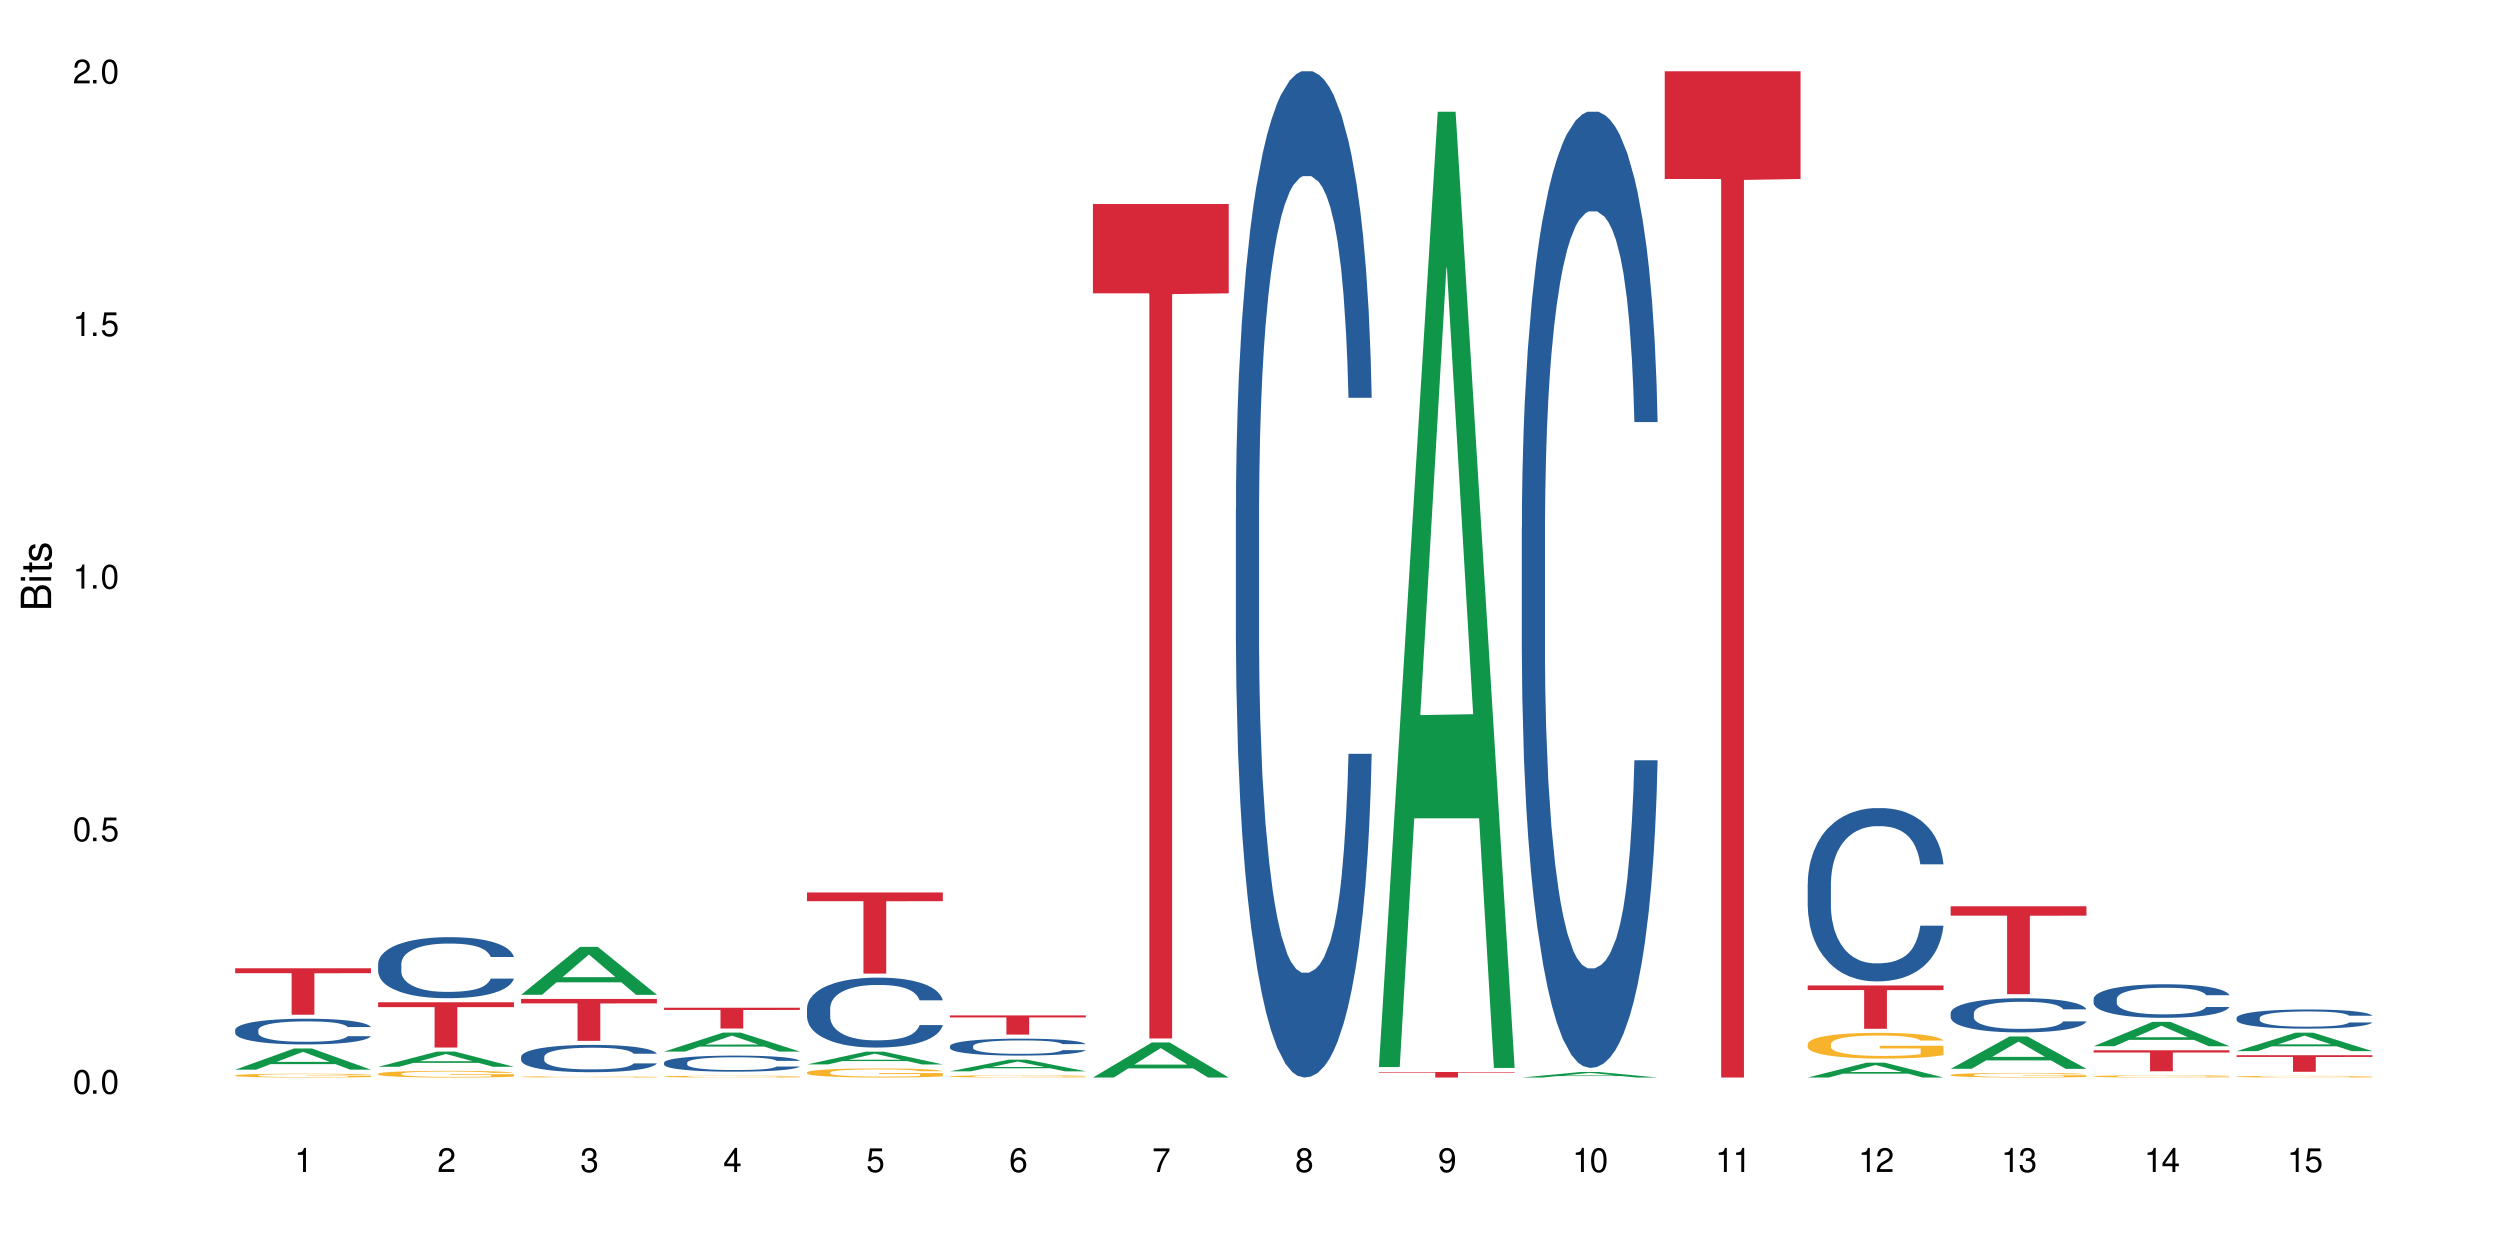 <?xml version="1.0" encoding="UTF-8"?>
<svg xmlns="http://www.w3.org/2000/svg" xmlns:xlink="http://www.w3.org/1999/xlink" width="720" height="360" viewBox="0 0 720 360">
<defs>
<g>
<g id="glyph-0-0">
</g>
<g id="glyph-0-1">
<path d="M 2.641 -6.938 C 2 -6.938 1.422 -6.656 1.078 -6.172 C 0.641 -5.562 0.406 -4.641 0.406 -3.359 C 0.406 -1.016 1.188 0.219 2.641 0.219 C 4.078 0.219 4.859 -1.016 4.859 -3.297 C 4.859 -4.641 4.656 -5.547 4.203 -6.172 C 3.844 -6.656 3.281 -6.938 2.641 -6.938 Z M 2.641 -6.188 C 3.547 -6.188 4 -5.25 4 -3.375 C 4 -1.406 3.562 -0.484 2.625 -0.484 C 1.734 -0.484 1.281 -1.438 1.281 -3.344 C 1.281 -5.25 1.734 -6.188 2.641 -6.188 Z M 2.641 -6.188 "/>
</g>
<g id="glyph-0-2">
<path d="M 1.828 -1 L 0.828 -1 L 0.828 0 L 1.828 0 Z M 1.828 -1 "/>
</g>
<g id="glyph-0-3">
<path d="M 4.562 -6.797 L 1.062 -6.797 L 0.547 -3.094 L 1.328 -3.094 C 1.719 -3.562 2.047 -3.734 2.578 -3.734 C 3.484 -3.734 4.062 -3.109 4.062 -2.094 C 4.062 -1.125 3.484 -0.531 2.578 -0.531 C 1.828 -0.531 1.375 -0.906 1.188 -1.672 L 0.328 -1.672 C 0.453 -1.109 0.547 -0.844 0.75 -0.594 C 1.125 -0.078 1.828 0.219 2.594 0.219 C 3.969 0.219 4.922 -0.781 4.922 -2.219 C 4.922 -3.562 4.031 -4.484 2.719 -4.484 C 2.25 -4.484 1.859 -4.359 1.469 -4.062 L 1.734 -5.969 L 4.562 -5.969 Z M 4.562 -6.797 "/>
</g>
<g id="glyph-0-4">
<path d="M 2.484 -4.938 L 2.484 0 L 3.328 0 L 3.328 -6.938 L 2.766 -6.938 C 2.469 -5.875 2.281 -5.734 0.984 -5.562 L 0.984 -4.938 Z M 2.484 -4.938 "/>
</g>
<g id="glyph-0-5">
<path d="M 4.859 -0.828 L 1.281 -0.828 C 1.359 -1.406 1.672 -1.781 2.5 -2.281 L 3.469 -2.828 C 4.406 -3.344 4.906 -4.062 4.906 -4.906 C 4.906 -5.484 4.672 -6.031 4.266 -6.406 C 3.859 -6.766 3.375 -6.938 2.719 -6.938 C 1.859 -6.938 1.219 -6.625 0.844 -6.031 C 0.609 -5.672 0.5 -5.234 0.484 -4.531 L 1.328 -4.531 C 1.359 -5.016 1.406 -5.281 1.531 -5.516 C 1.75 -5.938 2.188 -6.203 2.703 -6.203 C 3.469 -6.203 4.031 -5.641 4.031 -4.891 C 4.031 -4.344 3.719 -3.859 3.125 -3.516 L 2.234 -3 C 0.812 -2.172 0.406 -1.531 0.328 -0.016 L 4.859 -0.016 Z M 4.859 -0.828 "/>
</g>
<g id="glyph-0-6">
<path d="M 2.125 -3.188 L 2.578 -3.188 C 3.5 -3.188 3.984 -2.766 3.984 -1.922 C 3.984 -1.062 3.469 -0.531 2.594 -0.531 C 1.656 -0.531 1.203 -1 1.156 -2.016 L 0.312 -2.016 C 0.344 -1.453 0.438 -1.094 0.609 -0.781 C 0.953 -0.109 1.625 0.219 2.547 0.219 C 3.953 0.219 4.859 -0.625 4.859 -1.938 C 4.859 -2.828 4.516 -3.297 3.703 -3.594 C 4.344 -3.844 4.656 -4.328 4.656 -5.031 C 4.656 -6.219 3.875 -6.938 2.578 -6.938 C 1.203 -6.938 0.484 -6.172 0.453 -4.703 L 1.297 -4.703 C 1.312 -5.125 1.344 -5.359 1.453 -5.578 C 1.641 -5.969 2.062 -6.203 2.594 -6.203 C 3.344 -6.203 3.797 -5.75 3.797 -5 C 3.797 -4.516 3.609 -4.219 3.25 -4.047 C 3.016 -3.953 2.703 -3.922 2.125 -3.906 Z M 2.125 -3.188 "/>
</g>
<g id="glyph-0-7">
<path d="M 3.141 -1.672 L 3.141 0 L 3.984 0 L 3.984 -1.672 L 4.984 -1.672 L 4.984 -2.438 L 3.984 -2.438 L 3.984 -6.938 L 3.359 -6.938 L 0.266 -2.578 L 0.266 -1.672 Z M 3.141 -2.438 L 1 -2.438 L 3.141 -5.5 Z M 3.141 -2.438 "/>
</g>
<g id="glyph-0-8">
<path d="M 4.781 -5.125 C 4.609 -6.266 3.891 -6.938 2.844 -6.938 C 2.094 -6.938 1.422 -6.578 1.031 -5.953 C 0.594 -5.266 0.406 -4.422 0.406 -3.172 C 0.406 -2 0.578 -1.25 0.984 -0.641 C 1.359 -0.078 1.953 0.219 2.703 0.219 C 3.984 0.219 4.922 -0.75 4.922 -2.094 C 4.922 -3.375 4.062 -4.281 2.844 -4.281 C 2.172 -4.281 1.641 -4.031 1.281 -3.516 C 1.281 -5.234 1.828 -6.188 2.797 -6.188 C 3.391 -6.188 3.797 -5.797 3.938 -5.125 Z M 2.734 -3.531 C 3.547 -3.531 4.062 -2.953 4.062 -2.031 C 4.062 -1.156 3.484 -0.531 2.703 -0.531 C 1.922 -0.531 1.328 -1.188 1.328 -2.078 C 1.328 -2.938 1.906 -3.531 2.734 -3.531 Z M 2.734 -3.531 "/>
</g>
<g id="glyph-0-9">
<path d="M 4.984 -6.797 L 0.438 -6.797 L 0.438 -5.969 L 4.109 -5.969 C 2.5 -3.656 1.828 -2.234 1.328 0 L 2.219 0 C 2.594 -2.172 3.453 -4.047 4.984 -6.094 Z M 4.984 -6.797 "/>
</g>
<g id="glyph-0-10">
<path d="M 3.75 -3.656 C 4.469 -4.094 4.688 -4.438 4.688 -5.078 C 4.688 -6.172 3.844 -6.938 2.641 -6.938 C 1.438 -6.938 0.594 -6.172 0.594 -5.094 C 0.594 -4.438 0.812 -4.094 1.516 -3.656 C 0.734 -3.266 0.359 -2.703 0.359 -1.922 C 0.359 -0.656 1.281 0.219 2.641 0.219 C 3.984 0.219 4.922 -0.656 4.922 -1.922 C 4.922 -2.703 4.531 -3.266 3.75 -3.656 Z M 2.641 -6.188 C 3.359 -6.188 3.812 -5.75 3.812 -5.062 C 3.812 -4.406 3.344 -3.984 2.641 -3.984 C 1.922 -3.984 1.453 -4.406 1.453 -5.078 C 1.453 -5.75 1.922 -6.188 2.641 -6.188 Z M 2.641 -3.266 C 3.484 -3.266 4.062 -2.719 4.062 -1.906 C 4.062 -1.078 3.484 -0.531 2.625 -0.531 C 1.797 -0.531 1.219 -1.094 1.219 -1.906 C 1.219 -2.719 1.781 -3.266 2.641 -3.266 Z M 2.641 -3.266 "/>
</g>
<g id="glyph-0-11">
<path d="M 0.516 -1.578 C 0.672 -0.453 1.406 0.219 2.438 0.219 C 3.188 0.219 3.859 -0.141 4.266 -0.766 C 4.688 -1.453 4.891 -2.297 4.891 -3.547 C 4.891 -4.719 4.703 -5.453 4.312 -6.078 C 3.938 -6.641 3.344 -6.938 2.594 -6.938 C 1.297 -6.938 0.359 -5.969 0.359 -4.625 C 0.359 -3.344 1.234 -2.453 2.453 -2.453 C 3.094 -2.453 3.578 -2.672 4.016 -3.203 C 4 -1.484 3.469 -0.531 2.5 -0.531 C 1.906 -0.531 1.484 -0.906 1.359 -1.578 Z M 2.578 -6.203 C 3.375 -6.203 3.969 -5.531 3.969 -4.641 C 3.969 -3.797 3.391 -3.188 2.547 -3.188 C 1.734 -3.188 1.234 -3.766 1.234 -4.688 C 1.234 -5.562 1.797 -6.203 2.578 -6.203 Z M 2.578 -6.203 "/>
</g>
<g id="glyph-1-0">
</g>
<g id="glyph-1-1">
<path d="M 0 -0.953 L 0 -4.891 C 0 -5.719 -0.234 -6.344 -0.734 -6.797 C -1.188 -7.234 -1.812 -7.469 -2.5 -7.469 C -3.547 -7.469 -4.188 -7 -4.625 -5.875 C -4.984 -6.688 -5.625 -7.094 -6.531 -7.094 C -7.172 -7.094 -7.734 -6.859 -8.141 -6.391 C -8.562 -5.922 -8.75 -5.344 -8.75 -4.5 L -8.75 -0.953 Z M -4.984 -2.062 L -7.766 -2.062 L -7.766 -4.219 C -7.766 -4.844 -7.688 -5.203 -7.453 -5.5 C -7.219 -5.812 -6.859 -5.969 -6.375 -5.969 C -5.891 -5.969 -5.531 -5.812 -5.297 -5.5 C -5.062 -5.203 -4.984 -4.844 -4.984 -4.219 Z M -0.984 -2.062 L -4 -2.062 L -4 -4.781 C -4 -5.766 -3.438 -6.359 -2.484 -6.359 C -1.547 -6.359 -0.984 -5.766 -0.984 -4.781 Z M -0.984 -2.062 "/>
</g>
<g id="glyph-1-2">
<path d="M -6.281 -1.797 L -6.281 -0.797 L 0 -0.797 L 0 -1.797 Z M -8.75 -1.797 L -8.75 -0.797 L -7.484 -0.797 L -7.484 -1.797 Z M -8.75 -1.797 "/>
</g>
<g id="glyph-1-3">
<path d="M -6.281 -3.047 L -6.281 -2.016 L -8.016 -2.016 L -8.016 -1.016 L -6.281 -1.016 L -6.281 -0.172 L -5.469 -0.172 L -5.469 -1.016 L -0.719 -1.016 C -0.078 -1.016 0.281 -1.453 0.281 -2.234 C 0.281 -2.5 0.25 -2.719 0.188 -3.047 L -0.641 -3.047 C -0.609 -2.906 -0.594 -2.766 -0.594 -2.562 C -0.594 -2.141 -0.719 -2.016 -1.156 -2.016 L -5.469 -2.016 L -5.469 -3.047 Z M -6.281 -3.047 "/>
</g>
<g id="glyph-1-4">
<path d="M -4.531 -5.25 C -5.766 -5.25 -6.469 -4.422 -6.469 -2.969 C -6.469 -1.516 -5.719 -0.562 -4.547 -0.562 C -3.562 -0.562 -3.094 -1.062 -2.734 -2.562 L -2.516 -3.484 C -2.344 -4.188 -2.094 -4.469 -1.641 -4.469 C -1.047 -4.469 -0.641 -3.875 -0.641 -3 C -0.641 -2.453 -0.797 -2 -1.062 -1.75 C -1.25 -1.594 -1.422 -1.531 -1.875 -1.469 L -1.875 -0.406 C -0.422 -0.453 0.281 -1.266 0.281 -2.922 C 0.281 -4.5 -0.5 -5.516 -1.719 -5.516 C -2.656 -5.516 -3.172 -4.984 -3.469 -3.734 L -3.703 -2.766 C -3.891 -1.953 -4.156 -1.609 -4.594 -1.609 C -5.188 -1.609 -5.547 -2.125 -5.547 -2.938 C -5.547 -3.75 -5.203 -4.172 -4.531 -4.203 Z M -4.531 -5.25 "/>
</g>
</g>
</defs>
<rect x="-72" y="-36" width="864" height="432" fill="rgb(100%, 100%, 100%)" fill-opacity="1"/>
<path fill-rule="nonzero" fill="rgb(6.275%, 58.824%, 28.235%)" fill-opacity="1" d="M 67.73 308.062 L 67.773 308.059 L 84.695 301.961 L 89.836 301.961 L 106.844 308.07 L 100.867 308.07 L 96.605 306.477 L 77.926 306.477 L 73.75 308.062 L 67.73 308.062 L 79.723 305.816 L 94.895 305.809 L 87.328 302.961 L 87.246 302.953 L 87.16 302.973 L 79.684 305.809 L 79.723 305.816 Z M 67.73 308.062 "/>
<path fill-rule="nonzero" fill="rgb(14.51%, 36.078%, 60%)" fill-opacity="1" d="M 67.73 296.617 L 67.777 296.609 L 67.777 296.449 L 67.922 296.191 L 68.254 295.867 L 68.59 295.645 L 69.449 295.242 L 70.641 294.859 L 71.879 294.559 L 72.785 294.383 L 73.598 294.25 L 75.457 294 L 76.652 293.871 L 77.938 293.754 L 79.512 293.641 L 80.656 293.574 L 83.234 293.465 L 85.141 293.418 L 86.621 293.398 L 89.816 293.398 L 91.723 293.426 L 93.105 293.457 L 94.633 293.512 L 95.922 293.574 L 98.164 293.723 L 100.168 293.91 L 101.074 294.02 L 102.504 294.23 L 103.602 294.434 L 104.363 294.609 L 105.223 294.859 L 105.984 295.164 L 106.559 295.508 L 106.844 295.797 L 100.168 295.797 L 99.832 295.527 L 99.449 295.316 L 98.734 295.039 L 98.02 294.844 L 97.02 294.648 L 96.113 294.52 L 94.871 294.391 L 93.773 294.309 L 92.629 294.25 L 91.531 294.207 L 89.434 294.168 L 87 294.168 L 86.094 294.184 L 84.234 294.234 L 83.234 294.281 L 81.801 294.379 L 80.801 294.465 L 79.609 294.602 L 78.797 294.715 L 77.797 294.891 L 77.078 295.047 L 76.27 295.27 L 75.793 295.441 L 75.363 295.629 L 74.98 295.852 L 74.695 296.09 L 74.504 296.34 L 74.41 296.582 L 74.41 297.633 L 74.504 297.875 L 74.742 298.16 L 75.363 298.57 L 76.27 298.93 L 77.32 299.215 L 78.32 299.418 L 78.891 299.512 L 79.656 299.621 L 80.848 299.758 L 82.566 299.891 L 83.566 299.945 L 85.094 300 L 86.668 300.027 L 88.766 300.027 L 90.625 300 L 91.867 299.965 L 93.156 299.91 L 94.918 299.797 L 96.016 299.688 L 96.969 299.559 L 97.688 299.43 L 98.164 299.324 L 98.879 299.113 L 99.449 298.883 L 99.879 298.648 L 100.168 298.418 L 106.844 298.418 L 106.559 298.688 L 106.129 298.949 L 105.699 299.148 L 105.031 299.383 L 104.27 299.594 L 103.172 299.832 L 102.266 299.984 L 101.074 300.156 L 99.977 300.285 L 98.781 300.398 L 97.02 300.535 L 95.875 300.602 L 94.633 300.664 L 93.156 300.715 L 91.293 300.766 L 89.289 300.793 L 87.43 300.797 L 85.426 300.785 L 83.949 300.758 L 81.992 300.695 L 79.559 300.574 L 77.797 300.445 L 76.414 300.316 L 75.219 300.184 L 73.883 300 L 72.168 299.703 L 71.117 299.473 L 70.402 299.281 L 69.59 299.02 L 69.02 298.781 L 68.352 298.402 L 67.875 297.922 L 67.73 297.551 Z M 67.73 296.617 "/>
<path fill-rule="nonzero" fill="rgb(96.863%, 70.196%, 16.863%)" fill-opacity="1" d="M 67.73 309.703 L 67.777 309.703 L 67.777 309.684 L 67.969 309.637 L 68.445 309.574 L 69.066 309.523 L 69.734 309.484 L 70.164 309.465 L 70.879 309.434 L 71.5 309.41 L 73.074 309.367 L 75.078 309.324 L 76.172 309.305 L 77.414 309.289 L 79.18 309.27 L 79.988 309.262 L 82.469 309.246 L 85.285 309.238 L 88.383 309.234 L 89.816 309.234 L 91.77 309.238 L 94.441 309.25 L 95.969 309.262 L 97.16 309.27 L 98.402 309.281 L 99.926 309.305 L 101.359 309.328 L 102.504 309.352 L 103.648 309.383 L 104.602 309.414 L 105.414 309.449 L 106.129 309.492 L 106.559 309.527 L 106.844 309.562 L 100.215 309.562 L 99.832 309.527 L 99.402 309.5 L 98.688 309.465 L 97.973 309.441 L 97.258 309.422 L 95.922 309.395 L 94.777 309.379 L 93.344 309.367 L 91.961 309.355 L 90.387 309.352 L 89.434 309.348 L 86.906 309.348 L 84.617 309.355 L 83.281 309.363 L 82.328 309.371 L 80.992 309.387 L 80.18 309.398 L 79.703 309.406 L 78.273 309.438 L 77.32 309.465 L 76.793 309.484 L 76.125 309.516 L 75.648 309.543 L 75.125 309.582 L 74.84 309.613 L 74.457 309.68 L 74.41 309.863 L 74.551 309.898 L 74.84 309.941 L 75.219 309.977 L 75.793 310.016 L 76.363 310.043 L 77.367 310.082 L 78.227 310.109 L 78.891 310.125 L 80.18 310.152 L 80.703 310.164 L 81.945 310.18 L 83.234 310.195 L 84.809 310.207 L 86 310.215 L 87.906 310.219 L 90.34 310.219 L 93.203 310.211 L 95.016 310.203 L 96.254 310.195 L 97.066 310.188 L 98.066 310.18 L 98.781 310.168 L 99.449 310.156 L 100.262 310.141 L 100.262 309.898 L 88.48 309.898 L 88.48 309.785 L 106.797 309.785 L 106.844 310.18 L 105.844 310.203 L 104.602 310.23 L 103.41 310.25 L 102.168 310.27 L 100.406 310.289 L 98.973 310.301 L 96.781 310.312 L 94.777 310.324 L 92.676 310.328 L 90.816 310.332 L 86.668 310.332 L 84.57 310.324 L 82.898 310.316 L 81.371 310.305 L 79.848 310.293 L 77.938 310.273 L 76.699 310.254 L 75.41 310.234 L 74.121 310.211 L 72.977 310.184 L 71.453 310.137 L 70.641 310.105 L 69.879 310.074 L 69.305 310.043 L 68.781 310.008 L 68.398 309.973 L 68.016 309.93 L 67.828 309.891 L 67.73 309.859 Z M 67.73 309.703 "/>
<path fill-rule="nonzero" fill="rgb(83.922%, 15.686%, 22.353%)" fill-opacity="1" d="M 67.73 278.852 L 106.844 278.852 L 106.844 280.285 L 90.543 280.297 L 90.543 292.234 L 83.984 292.234 L 83.984 280.309 L 83.891 280.285 L 67.73 280.285 Z M 67.73 278.852 "/>
<path fill-rule="nonzero" fill="rgb(6.275%, 58.824%, 28.235%)" fill-opacity="1" d="M 108.902 307.242 L 108.945 307.238 L 125.867 302.852 L 131.008 302.852 L 148.016 307.246 L 142.039 307.246 L 137.777 306.098 L 119.098 306.098 L 114.922 307.242 L 108.902 307.242 L 120.895 305.625 L 136.062 305.621 L 128.5 303.57 L 128.418 303.566 L 128.332 303.578 L 120.855 305.621 L 120.895 305.625 Z M 108.902 307.242 "/>
<path fill-rule="nonzero" fill="rgb(14.51%, 36.078%, 60%)" fill-opacity="1" d="M 108.902 277.566 L 108.949 277.547 L 108.949 277.164 L 109.094 276.555 L 109.426 275.781 L 109.762 275.254 L 110.621 274.305 L 111.812 273.391 L 113.051 272.684 L 113.957 272.266 L 114.77 271.945 L 116.629 271.352 L 117.82 271.047 L 119.109 270.773 L 120.684 270.5 L 121.828 270.34 L 124.406 270.082 L 126.312 269.969 L 127.793 269.922 L 130.988 269.922 L 132.895 269.984 L 134.277 270.066 L 135.805 270.195 L 137.094 270.34 L 139.336 270.691 L 141.336 271.141 L 142.242 271.398 L 143.676 271.898 L 144.773 272.379 L 145.535 272.797 L 146.395 273.391 L 147.156 274.113 L 147.73 274.93 L 148.016 275.621 L 141.336 275.621 L 141.004 274.98 L 140.621 274.48 L 139.906 273.824 L 139.191 273.359 L 138.191 272.891 L 137.285 272.586 L 136.043 272.281 L 134.945 272.09 L 133.801 271.945 L 132.703 271.848 L 130.605 271.754 L 128.172 271.754 L 127.266 271.785 L 125.406 271.914 L 124.406 272.027 L 122.973 272.25 L 121.973 272.457 L 120.781 272.781 L 119.969 273.055 L 118.969 273.469 L 118.25 273.84 L 117.441 274.371 L 116.965 274.77 L 116.535 275.219 L 116.152 275.75 L 115.867 276.312 L 115.676 276.906 L 115.582 277.484 L 115.582 279.973 L 115.676 280.551 L 115.914 281.227 L 116.535 282.203 L 117.441 283.055 L 118.488 283.73 L 119.492 284.211 L 120.062 284.438 L 120.828 284.695 L 122.02 285.016 L 123.738 285.336 L 124.738 285.465 L 126.266 285.594 L 127.84 285.656 L 129.938 285.656 L 131.797 285.594 L 133.039 285.512 L 134.324 285.383 L 136.09 285.109 L 137.188 284.855 L 138.141 284.551 L 138.859 284.242 L 139.336 283.988 L 140.051 283.488 L 140.621 282.945 L 141.051 282.383 L 141.336 281.836 L 148.016 281.836 L 147.73 282.477 L 147.301 283.105 L 146.871 283.57 L 146.203 284.133 L 145.441 284.629 L 144.344 285.191 L 143.438 285.559 L 142.242 285.961 L 141.148 286.266 L 139.953 286.539 L 138.191 286.859 L 137.043 287.023 L 135.805 287.168 L 134.324 287.293 L 132.465 287.406 L 130.461 287.473 L 128.602 287.488 L 126.598 287.453 L 125.121 287.391 L 123.164 287.246 L 120.73 286.957 L 118.969 286.652 L 117.582 286.348 L 116.391 286.027 L 115.055 285.594 L 113.34 284.887 L 112.289 284.34 L 111.574 283.891 L 110.762 283.266 L 110.191 282.703 L 109.523 281.805 L 109.047 280.664 L 108.902 279.781 Z M 108.902 277.566 "/>
<path fill-rule="nonzero" fill="rgb(96.863%, 70.196%, 16.863%)" fill-opacity="1" d="M 108.902 309.234 L 108.949 309.23 L 108.949 309.195 L 109.141 309.117 L 109.617 309.008 L 110.238 308.918 L 110.906 308.848 L 111.336 308.812 L 112.051 308.758 L 112.672 308.719 L 114.246 308.641 L 116.25 308.566 L 117.344 308.535 L 118.586 308.504 L 120.352 308.473 L 121.16 308.461 L 123.641 308.434 L 126.457 308.414 L 129.555 308.41 L 130.988 308.41 L 132.941 308.418 L 135.613 308.438 L 137.141 308.453 L 138.332 308.473 L 139.574 308.496 L 141.098 308.531 L 142.531 308.574 L 143.676 308.613 L 144.82 308.668 L 145.773 308.723 L 146.586 308.785 L 147.301 308.859 L 147.73 308.922 L 148.016 308.98 L 141.387 308.98 L 141.004 308.922 L 140.574 308.871 L 139.859 308.816 L 139.145 308.773 L 138.43 308.738 L 137.094 308.695 L 135.949 308.664 L 134.516 308.641 L 133.133 308.625 L 131.559 308.613 L 130.605 308.609 L 128.078 308.609 L 125.789 308.625 L 124.453 308.637 L 123.5 308.652 L 122.164 308.68 L 121.352 308.699 L 120.875 308.715 L 119.445 308.766 L 118.488 308.816 L 117.965 308.852 L 117.297 308.902 L 116.82 308.949 L 116.297 309.02 L 116.008 309.074 L 115.629 309.191 L 115.582 309.508 L 115.723 309.574 L 116.008 309.648 L 116.391 309.711 L 116.965 309.777 L 117.535 309.828 L 118.539 309.898 L 119.395 309.941 L 120.062 309.973 L 121.352 310.02 L 121.875 310.035 L 123.117 310.066 L 124.406 310.094 L 125.98 310.113 L 127.172 310.125 L 129.078 310.133 L 131.512 310.133 L 134.375 310.121 L 136.188 310.109 L 137.426 310.094 L 138.238 310.082 L 139.238 310.062 L 139.953 310.043 L 140.621 310.023 L 141.434 309.996 L 141.434 309.574 L 129.652 309.574 L 129.652 309.375 L 147.969 309.375 L 148.016 310.062 L 147.016 310.109 L 145.773 310.156 L 144.582 310.191 L 143.34 310.219 L 141.578 310.254 L 140.145 310.273 L 137.949 310.301 L 135.949 310.316 L 133.848 310.324 L 131.988 310.332 L 129.793 310.332 L 127.84 310.328 L 125.742 310.32 L 124.07 310.305 L 122.543 310.285 L 121.02 310.266 L 119.109 310.227 L 117.871 310.195 L 116.582 310.16 L 115.293 310.117 L 114.148 310.07 L 113.387 310.031 L 112.625 309.988 L 111.812 309.938 L 111.051 309.879 L 110.477 309.824 L 109.953 309.762 L 109.57 309.703 L 109.188 309.625 L 108.996 309.562 L 108.902 309.508 Z M 108.902 309.234 "/>
<path fill-rule="nonzero" fill="rgb(83.922%, 15.686%, 22.353%)" fill-opacity="1" d="M 108.902 288.652 L 148.016 288.652 L 148.016 290.047 L 131.715 290.059 L 131.715 301.688 L 125.156 301.688 L 125.156 290.07 L 125.062 290.047 L 108.902 290.047 Z M 108.902 288.652 "/>
<path fill-rule="nonzero" fill="rgb(6.275%, 58.824%, 28.235%)" fill-opacity="1" d="M 150.074 286.508 L 150.117 286.496 L 167.039 272.707 L 172.18 272.707 L 189.188 286.523 L 183.211 286.523 L 178.949 282.914 L 160.27 282.914 L 156.09 286.508 L 150.074 286.508 L 162.066 281.426 L 177.234 281.41 L 169.672 274.965 L 169.59 274.953 L 169.504 274.992 L 162.027 281.41 L 162.066 281.426 Z M 150.074 286.508 "/>
<path fill-rule="nonzero" fill="rgb(14.51%, 36.078%, 60%)" fill-opacity="1" d="M 150.074 304.355 L 150.121 304.348 L 150.121 304.176 L 150.266 303.902 L 150.598 303.559 L 150.934 303.32 L 151.793 302.898 L 152.984 302.488 L 154.223 302.172 L 155.129 301.984 L 155.941 301.84 L 157.801 301.574 L 158.992 301.438 L 160.281 301.316 L 161.855 301.195 L 163 301.121 L 165.578 301.008 L 167.484 300.957 L 168.965 300.934 L 172.16 300.934 L 174.066 300.965 L 175.449 301 L 176.977 301.059 L 178.266 301.121 L 180.508 301.281 L 182.508 301.48 L 183.414 301.598 L 184.848 301.82 L 185.945 302.035 L 186.707 302.223 L 187.566 302.488 L 188.328 302.809 L 188.902 303.176 L 189.188 303.484 L 182.508 303.484 L 182.176 303.199 L 181.793 302.977 L 181.078 302.68 L 180.363 302.473 L 179.359 302.266 L 178.453 302.129 L 177.215 301.992 L 176.117 301.906 L 174.973 301.84 L 173.875 301.797 L 171.777 301.754 L 169.344 301.754 L 168.438 301.77 L 166.578 301.824 L 165.578 301.875 L 164.145 301.977 L 163.145 302.07 L 161.953 302.215 L 161.141 302.336 L 160.137 302.523 L 159.422 302.688 L 158.613 302.926 L 158.137 303.105 L 157.707 303.305 L 157.324 303.543 L 157.039 303.797 L 156.848 304.062 L 156.754 304.32 L 156.754 305.434 L 156.848 305.691 L 157.086 305.992 L 157.707 306.434 L 158.613 306.812 L 159.66 307.113 L 160.664 307.332 L 161.234 307.43 L 162 307.547 L 163.191 307.691 L 164.91 307.832 L 165.91 307.891 L 167.438 307.949 L 169.012 307.977 L 171.109 307.977 L 172.969 307.949 L 174.211 307.914 L 175.496 307.855 L 177.262 307.734 L 178.359 307.617 L 179.312 307.48 L 180.027 307.344 L 180.508 307.23 L 181.223 307.008 L 181.793 306.762 L 182.223 306.512 L 182.508 306.266 L 189.188 306.266 L 188.902 306.555 L 188.473 306.836 L 188.043 307.043 L 187.375 307.293 L 186.613 307.516 L 185.516 307.77 L 184.609 307.934 L 183.414 308.113 L 182.32 308.25 L 181.125 308.371 L 179.359 308.516 L 178.215 308.586 L 176.977 308.652 L 175.496 308.711 L 173.637 308.762 L 171.633 308.789 L 169.773 308.797 L 167.77 308.781 L 166.293 308.754 L 164.336 308.688 L 161.902 308.559 L 160.137 308.422 L 158.754 308.285 L 157.562 308.141 L 156.227 307.949 L 154.512 307.633 L 153.461 307.387 L 152.746 307.188 L 151.934 306.906 L 151.363 306.656 L 150.695 306.254 L 150.219 305.742 L 150.074 305.348 Z M 150.074 304.355 "/>
<path fill-rule="nonzero" fill="rgb(96.863%, 70.196%, 16.863%)" fill-opacity="1" d="M 150.074 310.121 L 150.121 310.121 L 150.121 310.113 L 150.312 310.098 L 150.789 310.074 L 151.41 310.059 L 152.078 310.047 L 152.508 310.039 L 153.223 310.027 L 153.844 310.02 L 155.418 310.004 L 157.418 309.992 L 158.516 309.984 L 159.758 309.98 L 161.523 309.973 L 162.332 309.969 L 164.812 309.965 L 167.629 309.961 L 174.113 309.961 L 176.785 309.965 L 178.312 309.969 L 179.504 309.973 L 180.746 309.977 L 182.27 309.984 L 183.703 309.992 L 184.848 310 L 185.992 310.012 L 186.945 310.02 L 187.758 310.031 L 188.473 310.047 L 188.902 310.059 L 189.188 310.07 L 182.559 310.07 L 182.176 310.059 L 181.746 310.051 L 181.031 310.039 L 179.602 310.023 L 178.266 310.016 L 177.121 310.012 L 175.688 310.004 L 174.305 310.004 L 172.73 310 L 166.961 310 L 165.625 310.004 L 164.672 310.008 L 163.336 310.012 L 162.523 310.016 L 160.617 310.031 L 159.66 310.039 L 159.137 310.047 L 158.469 310.055 L 157.992 310.066 L 157.469 310.078 L 157.18 310.09 L 156.801 310.113 L 156.754 310.172 L 156.895 310.188 L 157.18 310.199 L 157.562 310.211 L 158.137 310.227 L 158.707 310.234 L 159.711 310.25 L 160.566 310.258 L 161.234 310.262 L 162.523 310.273 L 163.047 310.273 L 164.289 310.281 L 165.578 310.285 L 167.148 310.289 L 168.344 310.293 L 175.547 310.293 L 177.359 310.289 L 178.598 310.285 L 179.41 310.285 L 180.41 310.281 L 181.125 310.277 L 181.793 310.273 L 182.605 310.266 L 182.605 310.188 L 170.824 310.188 L 170.824 310.148 L 189.141 310.148 L 189.188 310.281 L 188.188 310.289 L 186.945 310.297 L 185.754 310.305 L 184.512 310.312 L 182.746 310.316 L 181.316 310.32 L 179.121 310.324 L 177.121 310.328 L 175.02 310.332 L 169.012 310.332 L 166.91 310.328 L 165.242 310.328 L 163.715 310.324 L 162.191 310.32 L 160.281 310.312 L 159.043 310.305 L 157.754 310.301 L 156.465 310.289 L 155.32 310.281 L 154.559 310.273 L 153.793 310.266 L 152.984 310.258 L 152.219 310.246 L 151.648 310.234 L 151.125 310.223 L 150.742 310.211 L 150.359 310.195 L 150.168 310.184 L 150.074 310.172 Z M 150.074 310.121 "/>
<path fill-rule="nonzero" fill="rgb(83.922%, 15.686%, 22.353%)" fill-opacity="1" d="M 150.074 287.684 L 189.188 287.684 L 189.188 288.98 L 172.887 288.992 L 172.887 299.77 L 166.328 299.77 L 166.328 289 L 166.234 288.98 L 150.074 288.98 Z M 150.074 287.684 "/>
<path fill-rule="nonzero" fill="rgb(6.275%, 58.824%, 28.235%)" fill-opacity="1" d="M 191.246 302.852 L 191.289 302.848 L 208.211 297.387 L 213.352 297.387 L 230.359 302.855 L 224.383 302.855 L 220.121 301.43 L 201.441 301.43 L 197.262 302.852 L 191.246 302.852 L 203.238 300.84 L 218.406 300.832 L 210.844 298.281 L 210.762 298.273 L 210.676 298.289 L 203.195 300.832 L 203.238 300.84 Z M 191.246 302.852 "/>
<path fill-rule="nonzero" fill="rgb(14.51%, 36.078%, 60%)" fill-opacity="1" d="M 191.246 306.035 L 191.293 306.031 L 191.293 305.93 L 191.438 305.766 L 191.77 305.562 L 192.105 305.426 L 192.965 305.176 L 194.156 304.934 L 195.395 304.746 L 196.301 304.637 L 197.113 304.555 L 198.973 304.398 L 200.164 304.316 L 201.453 304.246 L 203.027 304.172 L 204.172 304.129 L 206.746 304.062 L 208.656 304.031 L 210.133 304.02 L 213.332 304.02 L 215.238 304.039 L 216.621 304.059 L 218.148 304.094 L 219.438 304.129 L 221.676 304.223 L 223.68 304.34 L 224.586 304.41 L 226.02 304.539 L 227.117 304.668 L 227.879 304.777 L 228.738 304.934 L 229.5 305.125 L 230.074 305.34 L 230.359 305.523 L 223.68 305.523 L 223.348 305.352 L 222.965 305.223 L 222.25 305.047 L 221.535 304.926 L 220.531 304.805 L 219.625 304.723 L 218.387 304.641 L 217.289 304.59 L 216.145 304.555 L 215.047 304.527 L 212.949 304.504 L 210.516 304.504 L 209.609 304.512 L 207.75 304.543 L 206.746 304.574 L 205.316 304.633 L 204.316 304.688 L 203.121 304.773 L 202.312 304.844 L 201.309 304.957 L 200.594 305.051 L 199.785 305.191 L 199.309 305.297 L 198.879 305.418 L 198.496 305.555 L 198.211 305.703 L 198.02 305.859 L 197.922 306.012 L 197.922 306.668 L 198.02 306.82 L 198.258 307 L 198.879 307.258 L 199.785 307.48 L 200.832 307.656 L 201.836 307.785 L 202.406 307.844 L 203.172 307.91 L 204.363 307.996 L 206.082 308.082 L 207.082 308.113 L 208.609 308.148 L 210.184 308.164 L 212.281 308.164 L 214.141 308.148 L 215.383 308.129 L 216.668 308.094 L 218.434 308.023 L 219.531 307.953 L 220.484 307.875 L 221.199 307.793 L 221.676 307.727 L 222.395 307.594 L 222.965 307.449 L 223.395 307.301 L 223.68 307.16 L 230.359 307.16 L 230.074 307.328 L 229.645 307.492 L 229.215 307.617 L 228.547 307.766 L 227.781 307.895 L 226.688 308.043 L 225.781 308.141 L 224.586 308.246 L 223.488 308.328 L 222.297 308.398 L 220.531 308.484 L 219.387 308.523 L 218.148 308.562 L 216.668 308.598 L 214.809 308.625 L 212.805 308.645 L 210.945 308.648 L 208.941 308.641 L 207.465 308.621 L 205.508 308.586 L 203.074 308.508 L 201.309 308.43 L 199.926 308.348 L 198.734 308.262 L 197.398 308.148 L 195.684 307.961 L 194.633 307.82 L 193.918 307.699 L 193.105 307.535 L 192.535 307.387 L 191.867 307.148 L 191.391 306.852 L 191.246 306.617 Z M 191.246 306.035 "/>
<path fill-rule="nonzero" fill="rgb(96.863%, 70.196%, 16.863%)" fill-opacity="1" d="M 191.246 310.035 L 191.293 310.035 L 191.293 310.023 L 191.484 310.004 L 191.961 309.973 L 192.582 309.949 L 193.25 309.93 L 193.68 309.922 L 194.395 309.906 L 195.016 309.895 L 196.59 309.875 L 198.59 309.855 L 199.688 309.848 L 200.93 309.836 L 202.695 309.828 L 203.504 309.824 L 205.984 309.816 L 208.801 309.812 L 215.285 309.812 L 217.957 309.82 L 219.484 309.824 L 220.676 309.828 L 221.918 309.836 L 223.441 309.844 L 224.875 309.855 L 226.02 309.867 L 227.164 309.883 L 228.117 309.898 L 228.93 309.914 L 229.645 309.934 L 230.074 309.949 L 230.359 309.965 L 223.73 309.965 L 223.348 309.949 L 222.918 309.938 L 222.203 309.922 L 221.488 309.91 L 220.77 309.902 L 219.438 309.887 L 218.293 309.883 L 216.859 309.875 L 215.477 309.871 L 213.902 309.867 L 210.422 309.867 L 208.133 309.871 L 206.797 309.875 L 205.84 309.879 L 204.508 309.883 L 203.695 309.891 L 203.219 309.895 L 201.789 309.91 L 200.832 309.922 L 200.309 309.93 L 199.641 309.945 L 199.164 309.957 L 198.641 309.977 L 198.352 309.992 L 197.973 310.023 L 197.922 310.109 L 198.066 310.129 L 198.352 310.148 L 198.734 310.164 L 199.309 310.184 L 199.879 310.195 L 200.883 310.215 L 201.738 310.227 L 202.406 310.234 L 203.695 310.246 L 204.219 310.254 L 205.461 310.262 L 206.746 310.266 L 208.32 310.273 L 209.516 310.277 L 213.855 310.277 L 216.719 310.273 L 218.531 310.273 L 219.77 310.27 L 220.582 310.266 L 221.582 310.258 L 222.297 310.254 L 222.965 310.25 L 223.777 310.242 L 223.777 310.129 L 211.996 310.125 L 211.996 310.074 L 230.312 310.074 L 230.359 310.258 L 229.355 310.273 L 228.117 310.285 L 226.926 310.293 L 225.684 310.301 L 223.918 310.312 L 222.488 310.316 L 220.293 310.324 L 218.293 310.328 L 216.191 310.332 L 210.184 310.332 L 208.082 310.328 L 206.414 310.324 L 204.887 310.32 L 203.359 310.312 L 201.453 310.305 L 200.215 310.297 L 197.637 310.273 L 196.492 310.262 L 195.73 310.25 L 194.965 310.238 L 194.156 310.227 L 193.391 310.211 L 192.82 310.195 L 192.297 310.18 L 191.914 310.164 L 191.531 310.141 L 191.34 310.125 L 191.246 310.109 Z M 191.246 310.035 "/>
<path fill-rule="nonzero" fill="rgb(83.922%, 15.686%, 22.353%)" fill-opacity="1" d="M 191.246 290.227 L 230.359 290.227 L 230.359 290.867 L 214.059 290.875 L 214.059 296.223 L 207.5 296.223 L 207.5 290.879 L 207.402 290.867 L 191.246 290.867 Z M 191.246 290.227 "/>
<path fill-rule="nonzero" fill="rgb(6.275%, 58.824%, 28.235%)" fill-opacity="1" d="M 232.418 306.555 L 232.461 306.551 L 249.383 302.871 L 254.523 302.871 L 271.531 306.559 L 265.555 306.559 L 261.293 305.594 L 242.613 305.594 L 238.434 306.555 L 232.418 306.555 L 244.41 305.195 L 259.578 305.195 L 252.016 303.473 L 251.934 303.469 L 251.848 303.48 L 244.367 305.195 L 244.41 305.195 Z M 232.418 306.555 "/>
<path fill-rule="nonzero" fill="rgb(14.51%, 36.078%, 60%)" fill-opacity="1" d="M 232.418 290.332 L 232.465 290.312 L 232.465 289.871 L 232.609 289.172 L 232.941 288.289 L 233.277 287.684 L 234.133 286.598 L 235.328 285.547 L 236.566 284.738 L 237.473 284.258 L 238.285 283.891 L 240.145 283.211 L 241.336 282.859 L 242.625 282.547 L 244.199 282.234 L 245.344 282.051 L 247.918 281.758 L 249.828 281.629 L 251.305 281.57 L 254.504 281.57 L 256.41 281.645 L 257.793 281.738 L 259.32 281.887 L 260.609 282.051 L 262.848 282.457 L 264.852 282.973 L 265.758 283.266 L 267.191 283.836 L 268.285 284.387 L 269.051 284.867 L 269.91 285.547 L 270.672 286.375 L 271.246 287.312 L 271.531 288.105 L 264.852 288.105 L 264.52 287.371 L 264.137 286.797 L 263.422 286.043 L 262.707 285.512 L 261.703 284.977 L 260.797 284.629 L 259.559 284.277 L 258.461 284.055 L 257.316 283.891 L 256.219 283.781 L 254.121 283.672 L 251.688 283.672 L 250.781 283.707 L 248.922 283.855 L 247.918 283.984 L 246.488 284.242 L 245.488 284.48 L 244.293 284.848 L 243.484 285.16 L 242.48 285.641 L 241.766 286.062 L 240.957 286.668 L 240.48 287.129 L 240.051 287.645 L 239.668 288.254 L 239.383 288.898 L 239.191 289.578 L 239.094 290.238 L 239.094 293.094 L 239.191 293.754 L 239.43 294.527 L 240.051 295.652 L 240.957 296.625 L 242.004 297.398 L 243.008 297.953 L 243.578 298.207 L 244.344 298.504 L 245.535 298.871 L 247.25 299.238 L 248.254 299.387 L 249.781 299.535 L 251.355 299.609 L 253.453 299.609 L 255.312 299.535 L 256.555 299.441 L 257.84 299.293 L 259.605 298.98 L 260.703 298.688 L 261.656 298.336 L 262.371 297.988 L 262.848 297.695 L 263.566 297.125 L 264.137 296.496 L 264.566 295.852 L 264.852 295.227 L 271.531 295.227 L 271.246 295.965 L 270.816 296.68 L 270.387 297.215 L 269.719 297.859 L 268.953 298.43 L 267.859 299.074 L 266.953 299.496 L 265.758 299.957 L 264.66 300.309 L 263.469 300.621 L 261.703 300.988 L 260.559 301.172 L 259.32 301.336 L 257.84 301.484 L 255.98 301.613 L 253.977 301.688 L 252.117 301.707 L 250.113 301.668 L 248.637 301.594 L 246.68 301.43 L 244.246 301.098 L 242.48 300.75 L 241.098 300.398 L 239.906 300.031 L 238.57 299.535 L 236.852 298.723 L 235.805 298.098 L 235.09 297.582 L 234.277 296.867 L 233.707 296.223 L 233.039 295.191 L 232.559 293.883 L 232.418 292.871 Z M 232.418 290.332 "/>
<path fill-rule="nonzero" fill="rgb(96.863%, 70.196%, 16.863%)" fill-opacity="1" d="M 232.418 308.84 L 232.465 308.836 L 232.465 308.789 L 232.656 308.684 L 233.133 308.535 L 233.754 308.414 L 234.422 308.316 L 234.852 308.27 L 235.566 308.195 L 236.188 308.145 L 237.758 308.035 L 239.762 307.938 L 240.859 307.895 L 242.102 307.852 L 243.863 307.809 L 244.676 307.793 L 247.156 307.754 L 249.969 307.73 L 253.07 307.723 L 254.504 307.723 L 256.457 307.734 L 259.129 307.762 L 260.656 307.785 L 261.848 307.809 L 263.086 307.84 L 264.613 307.887 L 266.047 307.945 L 267.191 308 L 268.336 308.074 L 269.289 308.148 L 270.098 308.23 L 270.816 308.332 L 271.246 308.414 L 271.531 308.5 L 264.898 308.5 L 264.52 308.414 L 264.09 308.352 L 263.375 308.273 L 262.66 308.215 L 261.941 308.172 L 260.609 308.109 L 259.461 308.07 L 258.031 308.035 L 256.648 308.016 L 255.074 308 L 254.121 307.996 L 251.594 307.996 L 249.305 308.012 L 247.969 308.031 L 247.012 308.051 L 245.676 308.086 L 244.867 308.117 L 244.391 308.133 L 242.957 308.207 L 242.004 308.273 L 241.48 308.32 L 240.812 308.391 L 240.336 308.457 L 239.812 308.551 L 239.523 308.625 L 239.145 308.785 L 239.094 309.215 L 239.238 309.305 L 239.523 309.402 L 239.906 309.488 L 240.48 309.578 L 241.051 309.648 L 242.051 309.742 L 242.91 309.805 L 243.578 309.844 L 244.867 309.906 L 245.391 309.93 L 246.633 309.973 L 247.918 310.004 L 249.492 310.035 L 250.688 310.047 L 252.594 310.062 L 255.027 310.062 L 257.887 310.047 L 259.699 310.027 L 260.941 310.008 L 261.754 309.992 L 262.754 309.965 L 263.469 309.941 L 264.137 309.914 L 264.949 309.875 L 264.949 309.305 L 253.168 309.301 L 253.168 309.035 L 271.484 309.035 L 271.531 309.965 L 270.527 310.031 L 269.289 310.09 L 268.098 310.141 L 266.855 310.18 L 265.09 310.227 L 263.66 310.254 L 261.465 310.289 L 259.461 310.309 L 257.363 310.324 L 255.504 310.328 L 253.309 310.332 L 251.355 310.328 L 249.254 310.312 L 247.586 310.293 L 246.059 310.27 L 244.531 310.238 L 242.625 310.188 L 241.387 310.148 L 240.098 310.098 L 238.809 310.039 L 237.664 309.977 L 236.902 309.926 L 236.137 309.867 L 235.328 309.797 L 234.562 309.715 L 233.992 309.641 L 233.465 309.559 L 233.086 309.48 L 232.703 309.371 L 232.512 309.285 L 232.418 309.211 Z M 232.418 308.84 "/>
<path fill-rule="nonzero" fill="rgb(83.922%, 15.686%, 22.353%)" fill-opacity="1" d="M 232.418 257.039 L 271.531 257.039 L 271.531 259.543 L 255.23 259.562 L 255.23 280.406 L 248.672 280.406 L 248.672 259.586 L 248.574 259.543 L 232.418 259.543 Z M 232.418 257.039 "/>
<path fill-rule="nonzero" fill="rgb(6.275%, 58.824%, 28.235%)" fill-opacity="1" d="M 273.59 308.535 L 273.629 308.535 L 290.555 305.176 L 295.695 305.176 L 312.703 308.539 L 306.727 308.539 L 302.465 307.66 L 283.785 307.66 L 279.605 308.535 L 273.59 308.535 L 285.582 307.297 L 300.75 307.297 L 293.188 305.727 L 293.105 305.723 L 293.02 305.73 L 285.539 307.297 L 285.582 307.297 Z M 273.59 308.535 "/>
<path fill-rule="nonzero" fill="rgb(14.51%, 36.078%, 60%)" fill-opacity="1" d="M 273.59 301.258 L 273.637 301.254 L 273.637 301.145 L 273.781 300.977 L 274.113 300.762 L 274.449 300.617 L 275.305 300.352 L 276.5 300.098 L 277.738 299.902 L 278.645 299.785 L 279.457 299.699 L 281.316 299.531 L 282.508 299.449 L 283.797 299.371 L 285.371 299.297 L 286.516 299.254 L 289.09 299.18 L 291 299.148 L 292.477 299.137 L 295.672 299.137 L 297.582 299.156 L 298.965 299.176 L 300.492 299.211 L 301.777 299.254 L 304.02 299.352 L 306.023 299.477 L 306.93 299.547 L 308.363 299.684 L 309.457 299.816 L 310.223 299.934 L 311.082 300.098 L 311.844 300.301 L 312.414 300.527 L 312.703 300.719 L 306.023 300.719 L 305.691 300.539 L 305.309 300.402 L 304.594 300.219 L 303.879 300.09 L 302.875 299.961 L 301.969 299.875 L 300.73 299.793 L 299.633 299.738 L 298.488 299.699 L 297.391 299.672 L 295.293 299.645 L 292.859 299.645 L 291.953 299.652 L 290.094 299.688 L 289.09 299.719 L 287.66 299.781 L 286.66 299.84 L 285.465 299.93 L 284.656 300.004 L 283.652 300.121 L 282.938 300.223 L 282.129 300.371 L 281.648 300.48 L 281.223 300.605 L 280.84 300.754 L 280.555 300.91 L 280.363 301.074 L 280.266 301.234 L 280.266 301.926 L 280.363 302.086 L 280.602 302.273 L 281.223 302.547 L 282.129 302.781 L 283.176 302.969 L 284.18 303.102 L 284.75 303.164 L 285.516 303.234 L 286.707 303.324 L 288.422 303.414 L 289.426 303.449 L 290.953 303.484 L 292.527 303.504 L 294.625 303.504 L 296.484 303.484 L 297.727 303.465 L 299.012 303.426 L 300.777 303.352 L 301.875 303.281 L 302.828 303.195 L 303.543 303.109 L 304.02 303.039 L 304.738 302.902 L 305.309 302.75 L 305.738 302.594 L 306.023 302.441 L 312.703 302.441 L 312.414 302.621 L 311.988 302.793 L 311.559 302.922 L 310.891 303.078 L 310.125 303.219 L 309.027 303.375 L 308.121 303.477 L 306.93 303.586 L 305.832 303.672 L 304.641 303.75 L 302.875 303.836 L 301.73 303.883 L 300.492 303.922 L 299.012 303.957 L 297.152 303.988 L 295.148 304.008 L 293.289 304.012 L 291.285 304.004 L 289.805 303.984 L 287.852 303.945 L 285.418 303.863 L 283.652 303.781 L 282.27 303.695 L 281.078 303.605 L 279.742 303.484 L 278.023 303.289 L 276.977 303.137 L 276.262 303.012 L 275.449 302.84 L 274.875 302.684 L 274.211 302.434 L 273.73 302.117 L 273.59 301.871 Z M 273.59 301.258 "/>
<path fill-rule="nonzero" fill="rgb(96.863%, 70.196%, 16.863%)" fill-opacity="1" d="M 273.59 309.973 L 273.637 309.973 L 273.637 309.961 L 273.828 309.934 L 274.305 309.898 L 274.926 309.871 L 275.594 309.848 L 276.023 309.836 L 276.738 309.816 L 277.355 309.805 L 278.93 309.781 L 280.934 309.754 L 282.031 309.746 L 283.273 309.734 L 285.035 309.723 L 285.848 309.719 L 288.328 309.711 L 291.141 309.707 L 294.242 309.703 L 295.672 309.703 L 297.629 309.707 L 300.301 309.711 L 301.828 309.719 L 303.02 309.723 L 304.258 309.73 L 305.785 309.742 L 307.215 309.758 L 308.363 309.77 L 309.508 309.789 L 310.461 309.805 L 311.27 309.828 L 311.988 309.852 L 312.414 309.871 L 312.703 309.891 L 306.07 309.891 L 305.691 309.871 L 305.262 309.855 L 304.547 309.836 L 303.832 309.824 L 303.113 309.812 L 301.777 309.797 L 300.633 309.789 L 299.203 309.781 L 297.82 309.773 L 296.246 309.77 L 292.766 309.77 L 290.473 309.773 L 289.141 309.777 L 288.184 309.781 L 286.848 309.793 L 286.039 309.797 L 285.562 309.805 L 284.129 309.82 L 283.176 309.836 L 282.652 309.848 L 281.984 309.863 L 281.508 309.879 L 280.98 309.902 L 280.695 309.922 L 280.316 309.961 L 280.266 310.062 L 280.41 310.086 L 280.695 310.109 L 281.078 310.129 L 281.648 310.152 L 282.223 310.168 L 283.223 310.191 L 284.082 310.203 L 284.75 310.215 L 286.039 310.23 L 286.562 310.234 L 287.805 310.246 L 289.09 310.254 L 290.664 310.262 L 291.859 310.266 L 296.199 310.266 L 299.059 310.262 L 300.871 310.258 L 302.113 310.254 L 302.922 310.25 L 303.926 310.242 L 304.641 310.238 L 305.309 310.23 L 306.121 310.223 L 306.121 310.086 L 294.34 310.086 L 294.34 310.02 L 312.656 310.02 L 312.703 310.242 L 311.699 310.258 L 310.461 310.273 L 309.27 310.285 L 308.027 310.297 L 306.262 310.305 L 304.832 310.312 L 302.637 310.32 L 300.633 310.328 L 298.535 310.332 L 292.527 310.332 L 290.426 310.328 L 288.758 310.324 L 285.703 310.309 L 283.797 310.297 L 282.555 310.289 L 281.27 310.277 L 279.98 310.262 L 278.836 310.246 L 278.074 310.234 L 277.309 310.219 L 276.5 310.203 L 275.734 310.184 L 275.164 310.164 L 274.637 310.145 L 274.258 310.125 L 273.875 310.102 L 273.684 310.082 L 273.59 310.062 Z M 273.59 309.973 "/>
<path fill-rule="nonzero" fill="rgb(83.922%, 15.686%, 22.353%)" fill-opacity="1" d="M 273.59 292.438 L 312.703 292.438 L 312.703 293.031 L 296.402 293.035 L 296.402 297.973 L 289.844 297.973 L 289.844 293.039 L 289.746 293.031 L 273.59 293.031 Z M 273.59 292.438 "/>
<path fill-rule="nonzero" fill="rgb(6.275%, 58.824%, 28.235%)" fill-opacity="1" d="M 314.762 310.324 L 314.801 310.312 L 331.727 300.234 L 336.867 300.234 L 353.875 310.332 L 347.898 310.332 L 343.637 307.695 L 324.957 307.695 L 320.777 310.324 L 314.762 310.324 L 326.754 306.605 L 341.922 306.598 L 334.359 301.887 L 334.273 301.875 L 334.191 301.906 L 326.711 306.598 L 326.754 306.605 Z M 314.762 310.324 "/>
<path fill-rule="nonzero" fill="rgb(83.922%, 15.686%, 22.353%)" fill-opacity="1" d="M 314.762 58.758 L 353.875 58.758 L 353.875 84.484 L 337.574 84.707 L 337.574 299.07 L 331.016 299.07 L 331.016 84.934 L 330.918 84.484 L 314.762 84.484 Z M 314.762 58.758 "/>
<path fill-rule="nonzero" fill="rgb(14.51%, 36.078%, 60%)" fill-opacity="1" d="M 355.934 146.621 L 355.98 146.355 L 355.98 140 L 356.125 129.934 L 356.457 117.215 L 356.789 108.477 L 357.648 92.844 L 358.844 77.746 L 360.082 66.09 L 360.988 59.203 L 361.801 53.902 L 363.66 44.102 L 364.852 39.07 L 366.141 34.566 L 367.715 30.062 L 368.859 27.414 L 371.434 23.176 L 373.344 21.32 L 374.82 20.527 L 378.016 20.527 L 379.926 21.586 L 381.309 22.91 L 382.836 25.031 L 384.121 27.414 L 386.363 33.242 L 388.367 40.66 L 389.273 44.898 L 390.703 53.109 L 391.801 61.055 L 392.566 67.945 L 393.422 77.746 L 394.188 89.668 L 394.758 103.176 L 395.047 114.566 L 388.367 114.566 L 388.035 103.973 L 387.652 95.758 L 386.938 84.898 L 386.223 77.215 L 385.219 69.535 L 384.312 64.5 L 383.074 59.469 L 381.977 56.289 L 380.832 53.902 L 379.734 52.316 L 377.637 50.727 L 375.203 50.727 L 374.297 51.254 L 372.438 53.375 L 371.434 55.23 L 370.004 58.938 L 369 62.383 L 367.809 67.68 L 367 72.184 L 365.996 79.07 L 365.281 85.164 L 364.469 93.906 L 363.992 100.527 L 363.562 107.945 L 363.184 116.688 L 362.895 125.957 L 362.707 135.762 L 362.609 145.297 L 362.609 186.355 L 362.707 195.895 L 362.945 207.02 L 363.562 223.18 L 364.469 237.219 L 365.52 248.344 L 366.52 256.293 L 367.094 260 L 367.855 264.238 L 369.051 269.535 L 370.766 274.836 L 371.77 276.953 L 373.293 279.074 L 374.867 280.133 L 376.969 280.133 L 378.828 279.074 L 380.066 277.75 L 381.355 275.629 L 383.121 271.125 L 384.219 266.887 L 385.172 261.855 L 385.887 256.82 L 386.363 252.582 L 387.078 244.371 L 387.652 235.363 L 388.082 226.094 L 388.367 217.086 L 395.047 217.086 L 394.758 227.684 L 394.328 238.012 L 393.902 245.695 L 393.234 254.969 L 392.469 263.18 L 391.371 272.449 L 390.465 278.543 L 389.273 285.168 L 388.176 290.199 L 386.984 294.703 L 385.219 300 L 384.074 302.648 L 382.836 305.035 L 381.355 307.152 L 379.496 309.008 L 377.492 310.066 L 375.633 310.332 L 373.629 309.801 L 372.148 308.742 L 370.195 306.359 L 367.762 301.59 L 365.996 296.559 L 364.613 291.523 L 363.422 286.227 L 362.086 279.074 L 360.367 267.418 L 359.32 258.41 L 358.602 250.992 L 357.793 240.664 L 357.219 231.391 L 356.551 216.555 L 356.074 197.746 L 355.934 183.18 Z M 355.934 146.621 "/>
<path fill-rule="nonzero" fill="rgb(6.275%, 58.824%, 28.235%)" fill-opacity="1" d="M 397.105 307.309 L 397.145 307.051 L 414.07 32.184 L 419.211 32.184 L 436.219 307.566 L 430.242 307.566 L 425.98 235.684 L 407.301 235.684 L 403.121 307.309 L 397.105 307.309 L 409.098 205.945 L 424.266 205.688 L 416.703 77.176 L 416.617 76.918 L 416.535 77.695 L 409.055 205.688 L 409.098 205.945 Z M 397.105 307.309 "/>
<path fill-rule="nonzero" fill="rgb(83.922%, 15.686%, 22.353%)" fill-opacity="1" d="M 397.105 308.73 L 436.219 308.73 L 436.219 308.902 L 419.914 308.902 L 419.914 310.332 L 413.359 310.332 L 413.359 308.906 L 413.262 308.902 L 397.105 308.902 Z M 397.105 308.73 "/>
<path fill-rule="nonzero" fill="rgb(6.275%, 58.824%, 28.235%)" fill-opacity="1" d="M 438.277 310.332 L 438.316 310.328 L 455.242 308.73 L 460.383 308.73 L 477.387 310.332 L 471.414 310.332 L 467.152 309.914 L 448.473 309.914 L 444.293 310.332 L 438.277 310.332 L 450.27 309.742 L 465.438 309.738 L 457.875 308.992 L 457.789 308.992 L 457.707 308.996 L 450.227 309.738 L 450.27 309.742 Z M 438.277 310.332 "/>
<path fill-rule="nonzero" fill="rgb(14.51%, 36.078%, 60%)" fill-opacity="1" d="M 438.277 152.004 L 438.324 151.754 L 438.324 145.711 L 438.465 136.145 L 438.801 124.062 L 439.133 115.758 L 439.992 100.906 L 441.184 86.555 L 442.426 75.48 L 443.332 68.938 L 444.141 63.902 L 446.004 54.586 L 447.195 49.805 L 448.484 45.527 L 450.059 41.246 L 451.203 38.73 L 453.777 34.703 L 455.688 32.941 L 457.164 32.184 L 460.359 32.184 L 462.27 33.191 L 463.652 34.449 L 465.176 36.465 L 466.465 38.73 L 468.707 44.266 L 470.711 51.316 L 471.617 55.344 L 473.047 63.145 L 474.145 70.699 L 474.91 77.242 L 475.766 86.555 L 476.531 97.883 L 477.102 110.723 L 477.387 121.547 L 470.711 121.547 L 470.375 111.477 L 469.996 103.672 L 469.281 93.352 L 468.562 86.055 L 467.562 78.754 L 466.656 73.969 L 465.418 69.188 L 464.32 66.168 L 463.176 63.902 L 462.078 62.391 L 459.977 60.879 L 457.547 60.879 L 456.641 61.383 L 454.781 63.398 L 453.777 65.16 L 452.348 68.684 L 451.344 71.957 L 450.152 76.992 L 449.34 81.27 L 448.34 87.816 L 447.625 93.605 L 446.812 101.91 L 446.336 108.203 L 445.906 115.254 L 445.527 123.559 L 445.238 132.371 L 445.047 141.684 L 444.953 150.746 L 444.953 189.762 L 445.047 198.824 L 445.289 209.395 L 445.906 224.75 L 446.812 238.094 L 447.863 248.664 L 448.863 256.215 L 449.438 259.738 L 450.199 263.77 L 451.395 268.801 L 453.109 273.836 L 454.113 275.852 L 455.637 277.863 L 457.211 278.871 L 459.312 278.871 L 461.172 277.863 L 462.41 276.605 L 463.699 274.59 L 465.465 270.312 L 466.562 266.285 L 467.516 261.504 L 468.23 256.719 L 468.707 252.691 L 469.422 244.887 L 469.996 236.328 L 470.426 227.52 L 470.711 218.961 L 477.387 218.961 L 477.102 229.031 L 476.672 238.848 L 476.242 246.148 L 475.574 254.957 L 474.812 262.762 L 473.715 271.57 L 472.809 277.359 L 471.617 283.652 L 470.52 288.438 L 469.328 292.715 L 467.562 297.75 L 466.418 300.266 L 465.176 302.531 L 463.699 304.547 L 461.84 306.309 L 459.836 307.316 L 457.977 307.566 L 455.973 307.062 L 454.492 306.059 L 452.539 303.793 L 450.105 299.262 L 448.34 294.477 L 446.957 289.695 L 445.766 284.66 L 444.43 277.863 L 442.711 266.789 L 441.664 258.23 L 440.945 251.18 L 440.137 241.363 L 439.562 232.555 L 438.895 218.457 L 438.418 200.586 L 438.277 186.742 Z M 438.277 152.004 "/>
<path fill-rule="nonzero" fill="rgb(83.922%, 15.686%, 22.353%)" fill-opacity="1" d="M 479.445 20.527 L 518.559 20.527 L 518.559 51.547 L 502.258 51.82 L 502.258 310.332 L 495.699 310.332 L 495.699 52.094 L 495.605 51.547 L 479.445 51.547 Z M 479.445 20.527 "/>
<path fill-rule="nonzero" fill="rgb(6.275%, 58.824%, 28.235%)" fill-opacity="1" d="M 520.617 310.328 L 520.66 310.324 L 537.586 306.039 L 542.723 306.039 L 559.73 310.332 L 553.758 310.332 L 549.492 309.211 L 530.816 309.211 L 526.637 310.328 L 520.617 310.328 L 532.613 308.746 L 547.781 308.742 L 540.219 306.738 L 540.133 306.734 L 540.051 306.746 L 532.57 308.742 L 532.613 308.746 Z M 520.617 310.328 "/>
<path fill-rule="nonzero" fill="rgb(14.51%, 36.078%, 60%)" fill-opacity="1" d="M 520.617 254.453 L 520.668 254.406 L 520.668 253.312 L 520.809 251.578 L 521.145 249.391 L 521.477 247.883 L 522.336 245.191 L 523.527 242.59 L 524.77 240.582 L 525.676 239.398 L 526.484 238.484 L 528.348 236.797 L 529.539 235.93 L 530.828 235.156 L 532.398 234.379 L 533.547 233.922 L 536.121 233.191 L 538.027 232.875 L 539.508 232.734 L 542.703 232.734 L 544.609 232.918 L 545.996 233.148 L 547.52 233.512 L 548.809 233.922 L 551.051 234.926 L 553.055 236.203 L 553.961 236.934 L 555.391 238.348 L 556.488 239.719 L 557.25 240.902 L 558.109 242.59 L 558.875 244.645 L 559.445 246.973 L 559.73 248.934 L 553.055 248.934 L 552.719 247.109 L 552.34 245.695 L 551.621 243.824 L 550.906 242.5 L 549.906 241.176 L 549 240.309 L 547.758 239.441 L 546.664 238.895 L 545.516 238.484 L 544.422 238.211 L 542.32 237.938 L 539.891 237.938 L 538.984 238.027 L 537.121 238.395 L 536.121 238.715 L 534.691 239.352 L 533.688 239.945 L 532.496 240.855 L 531.684 241.633 L 530.684 242.82 L 529.969 243.867 L 529.156 245.375 L 528.68 246.516 L 528.25 247.793 L 527.867 249.297 L 527.582 250.895 L 527.391 252.582 L 527.297 254.227 L 527.297 261.297 L 527.391 262.941 L 527.629 264.855 L 528.25 267.641 L 529.156 270.059 L 530.207 271.973 L 531.207 273.344 L 531.781 273.98 L 532.543 274.711 L 533.734 275.625 L 535.453 276.535 L 536.453 276.902 L 537.98 277.266 L 539.555 277.449 L 541.652 277.449 L 543.516 277.266 L 544.754 277.039 L 546.043 276.672 L 547.809 275.898 L 548.902 275.168 L 549.859 274.301 L 550.574 273.434 L 551.051 272.703 L 551.766 271.289 L 552.34 269.738 L 552.77 268.141 L 553.055 266.59 L 559.73 266.59 L 559.445 268.414 L 559.016 270.195 L 558.586 271.516 L 557.918 273.113 L 557.156 274.527 L 556.059 276.125 L 555.152 277.176 L 553.961 278.316 L 552.863 279.184 L 551.672 279.957 L 549.906 280.871 L 548.762 281.328 L 547.52 281.738 L 546.043 282.102 L 544.184 282.422 L 542.18 282.605 L 540.316 282.648 L 538.316 282.559 L 536.836 282.375 L 534.879 281.965 L 532.449 281.145 L 530.684 280.277 L 529.301 279.41 L 528.109 278.496 L 526.773 277.266 L 525.055 275.258 L 524.004 273.707 L 523.289 272.43 L 522.48 270.648 L 521.906 269.055 L 521.238 266.5 L 520.762 263.258 L 520.617 260.75 Z M 520.617 254.453 "/>
<path fill-rule="nonzero" fill="rgb(96.863%, 70.196%, 16.863%)" fill-opacity="1" d="M 520.617 300.637 L 520.668 300.629 L 520.668 300.492 L 520.855 300.188 L 521.336 299.77 L 521.953 299.422 L 522.621 299.152 L 523.051 299.012 L 523.766 298.809 L 524.387 298.66 L 525.961 298.355 L 527.965 298.07 L 529.062 297.949 L 530.301 297.832 L 532.066 297.703 L 532.879 297.656 L 535.359 297.547 L 538.172 297.48 L 541.273 297.461 L 542.703 297.465 L 544.66 297.492 L 547.332 297.566 L 548.855 297.637 L 550.051 297.703 L 551.289 297.793 L 552.816 297.926 L 554.246 298.09 L 555.391 298.254 L 556.535 298.457 L 557.488 298.672 L 558.301 298.91 L 559.016 299.191 L 559.445 299.43 L 559.73 299.668 L 553.102 299.668 L 552.719 299.43 L 552.289 299.246 L 551.574 299.023 L 550.859 298.863 L 550.145 298.734 L 548.809 298.559 L 547.664 298.449 L 546.234 298.355 L 544.852 298.293 L 543.277 298.254 L 542.32 298.238 L 539.793 298.238 L 537.504 298.285 L 536.168 298.34 L 535.215 298.395 L 533.879 298.496 L 533.066 298.578 L 532.59 298.633 L 531.16 298.84 L 530.207 299.031 L 529.68 299.16 L 529.016 299.363 L 528.535 299.547 L 528.012 299.816 L 527.727 300.02 L 527.344 300.48 L 527.297 301.699 L 527.441 301.957 L 527.727 302.234 L 528.109 302.477 L 528.68 302.734 L 529.254 302.93 L 530.254 303.195 L 531.113 303.371 L 531.781 303.484 L 533.066 303.668 L 533.594 303.73 L 534.832 303.852 L 536.121 303.945 L 537.695 304.027 L 538.887 304.066 L 540.797 304.102 L 543.227 304.102 L 546.09 304.062 L 547.902 304.008 L 549.145 303.953 L 549.953 303.906 L 550.957 303.832 L 551.672 303.762 L 552.34 303.688 L 553.148 303.574 L 553.148 301.957 L 541.367 301.949 L 541.367 301.191 L 559.684 301.184 L 559.73 303.832 L 558.73 304.016 L 557.488 304.191 L 556.297 304.324 L 555.059 304.441 L 553.293 304.57 L 551.863 304.648 L 549.668 304.746 L 547.664 304.805 L 545.566 304.848 L 543.703 304.867 L 541.512 304.875 L 539.555 304.859 L 537.457 304.82 L 535.785 304.766 L 534.262 304.699 L 532.734 304.609 L 530.828 304.469 L 529.586 304.352 L 528.297 304.211 L 527.012 304.043 L 525.867 303.859 L 525.102 303.715 L 524.34 303.555 L 523.527 303.352 L 522.766 303.121 L 522.191 302.91 L 521.668 302.672 L 521.285 302.449 L 520.906 302.145 L 520.715 301.902 L 520.617 301.691 Z M 520.617 300.637 "/>
<path fill-rule="nonzero" fill="rgb(83.922%, 15.686%, 22.353%)" fill-opacity="1" d="M 520.617 283.812 L 559.73 283.812 L 559.73 285.148 L 543.43 285.16 L 543.43 296.297 L 536.871 296.297 L 536.871 285.172 L 536.777 285.148 L 520.617 285.148 Z M 520.617 283.812 "/>
<path fill-rule="nonzero" fill="rgb(6.275%, 58.824%, 28.235%)" fill-opacity="1" d="M 561.789 307.824 L 561.832 307.816 L 578.758 298.496 L 583.895 298.496 L 600.902 307.832 L 594.93 307.832 L 590.664 305.395 L 571.988 305.395 L 567.809 307.824 L 561.789 307.824 L 573.785 304.387 L 588.953 304.379 L 581.387 300.023 L 581.305 300.012 L 581.223 300.039 L 573.742 304.379 L 573.785 304.387 Z M 561.789 307.824 "/>
<path fill-rule="nonzero" fill="rgb(14.51%, 36.078%, 60%)" fill-opacity="1" d="M 561.789 291.777 L 561.84 291.77 L 561.84 291.551 L 561.98 291.211 L 562.316 290.781 L 562.648 290.484 L 563.508 289.953 L 564.699 289.441 L 565.941 289.043 L 566.848 288.809 L 567.656 288.629 L 569.516 288.297 L 570.711 288.129 L 571.996 287.973 L 573.57 287.82 L 574.715 287.73 L 577.293 287.586 L 579.199 287.523 L 580.68 287.496 L 583.875 287.496 L 585.781 287.535 L 587.168 287.578 L 588.691 287.652 L 589.98 287.73 L 592.223 287.93 L 594.227 288.18 L 595.133 288.324 L 596.562 288.605 L 597.66 288.875 L 598.422 289.105 L 599.281 289.441 L 600.043 289.844 L 600.617 290.305 L 600.902 290.691 L 594.227 290.691 L 593.891 290.328 L 593.512 290.051 L 592.793 289.684 L 592.078 289.422 L 591.078 289.16 L 590.172 288.992 L 588.93 288.82 L 587.832 288.711 L 586.688 288.629 L 585.594 288.578 L 583.492 288.523 L 581.062 288.523 L 580.156 288.539 L 578.293 288.613 L 577.293 288.676 L 575.863 288.801 L 574.859 288.918 L 573.668 289.098 L 572.855 289.25 L 571.855 289.484 L 571.141 289.691 L 570.328 289.988 L 569.852 290.215 L 569.422 290.465 L 569.039 290.762 L 568.754 291.074 L 568.562 291.41 L 568.469 291.73 L 568.469 293.125 L 568.562 293.449 L 568.801 293.828 L 569.422 294.375 L 570.328 294.852 L 571.379 295.23 L 572.379 295.5 L 572.953 295.625 L 573.715 295.77 L 574.906 295.949 L 576.625 296.129 L 577.625 296.199 L 579.152 296.273 L 580.727 296.309 L 582.824 296.309 L 584.688 296.273 L 585.926 296.227 L 587.215 296.156 L 588.98 296.004 L 590.074 295.859 L 591.031 295.688 L 591.746 295.516 L 592.223 295.375 L 592.938 295.094 L 593.512 294.789 L 593.938 294.473 L 594.227 294.168 L 600.902 294.168 L 600.617 294.527 L 600.188 294.879 L 599.758 295.141 L 599.09 295.453 L 598.328 295.734 L 597.23 296.047 L 596.324 296.254 L 595.133 296.48 L 594.035 296.648 L 592.844 296.805 L 591.078 296.984 L 589.934 297.074 L 588.691 297.152 L 587.215 297.227 L 585.355 297.289 L 583.352 297.324 L 581.488 297.332 L 579.488 297.316 L 578.008 297.281 L 576.051 297.199 L 573.621 297.035 L 571.855 296.867 L 570.473 296.695 L 569.277 296.516 L 567.945 296.273 L 566.227 295.875 L 565.176 295.57 L 564.461 295.32 L 563.652 294.969 L 563.078 294.652 L 562.41 294.152 L 561.934 293.512 L 561.789 293.02 Z M 561.789 291.777 "/>
<path fill-rule="nonzero" fill="rgb(96.863%, 70.196%, 16.863%)" fill-opacity="1" d="M 561.789 309.57 L 561.84 309.566 L 561.84 309.543 L 562.027 309.488 L 562.504 309.414 L 563.125 309.352 L 563.793 309.301 L 564.223 309.277 L 564.938 309.238 L 565.559 309.211 L 567.133 309.156 L 569.137 309.105 L 570.234 309.086 L 571.473 309.062 L 573.238 309.039 L 574.051 309.031 L 576.531 309.012 L 579.344 309 L 582.445 308.996 L 583.875 308.996 L 585.832 309.004 L 588.5 309.016 L 590.027 309.027 L 591.219 309.039 L 592.461 309.055 L 593.988 309.082 L 595.418 309.109 L 596.562 309.141 L 597.707 309.176 L 598.66 309.215 L 599.473 309.258 L 600.188 309.309 L 600.617 309.352 L 600.902 309.395 L 594.273 309.395 L 593.891 309.352 L 593.461 309.32 L 592.746 309.277 L 592.031 309.25 L 591.316 309.227 L 589.98 309.195 L 588.836 309.176 L 587.406 309.156 L 586.02 309.148 L 584.449 309.141 L 583.492 309.137 L 580.965 309.137 L 578.676 309.145 L 577.34 309.156 L 576.387 309.164 L 575.051 309.184 L 574.238 309.199 L 573.762 309.207 L 572.332 309.246 L 571.379 309.281 L 570.852 309.301 L 570.184 309.34 L 569.707 309.371 L 569.184 309.422 L 568.898 309.457 L 568.516 309.539 L 568.469 309.762 L 568.609 309.805 L 568.898 309.855 L 569.277 309.902 L 569.852 309.945 L 570.426 309.98 L 571.426 310.031 L 572.285 310.062 L 572.953 310.082 L 574.238 310.117 L 574.766 310.125 L 576.004 310.148 L 577.293 310.164 L 578.867 310.18 L 580.059 310.188 L 581.969 310.191 L 584.398 310.191 L 587.262 310.188 L 589.074 310.176 L 590.312 310.168 L 591.125 310.156 L 592.125 310.145 L 592.844 310.133 L 593.512 310.117 L 594.32 310.098 L 594.32 309.805 L 582.539 309.805 L 582.539 309.668 L 600.855 309.668 L 600.902 310.145 L 599.902 310.176 L 598.66 310.211 L 597.469 310.234 L 596.23 310.254 L 594.465 310.277 L 593.031 310.293 L 590.84 310.309 L 588.836 310.32 L 586.738 310.328 L 584.875 310.332 L 582.684 310.332 L 580.727 310.328 L 578.629 310.324 L 576.957 310.312 L 575.434 310.301 L 573.906 310.285 L 571.996 310.258 L 570.758 310.238 L 569.469 310.211 L 568.184 310.184 L 567.039 310.148 L 566.273 310.125 L 565.512 310.094 L 564.699 310.059 L 563.938 310.016 L 563.363 309.98 L 562.84 309.938 L 562.457 309.895 L 562.078 309.84 L 561.887 309.797 L 561.789 309.758 Z M 561.789 309.57 "/>
<path fill-rule="nonzero" fill="rgb(83.922%, 15.686%, 22.353%)" fill-opacity="1" d="M 561.789 261 L 600.902 261 L 600.902 263.711 L 584.602 263.734 L 584.602 286.336 L 578.043 286.336 L 578.043 263.758 L 577.949 263.711 L 561.789 263.711 Z M 561.789 261 "/>
<path fill-rule="nonzero" fill="rgb(6.275%, 58.824%, 28.235%)" fill-opacity="1" d="M 602.961 301.309 L 603.004 301.301 L 619.926 294.293 L 625.066 294.293 L 642.074 301.316 L 636.098 301.316 L 631.836 299.484 L 613.156 299.484 L 608.98 301.309 L 602.961 301.309 L 614.953 298.727 L 630.125 298.719 L 622.559 295.441 L 622.477 295.434 L 622.395 295.453 L 614.914 298.719 L 614.953 298.727 Z M 602.961 301.309 "/>
<path fill-rule="nonzero" fill="rgb(14.51%, 36.078%, 60%)" fill-opacity="1" d="M 602.961 287.676 L 603.008 287.668 L 603.008 287.457 L 603.152 287.121 L 603.488 286.695 L 603.82 286.406 L 604.68 285.883 L 605.871 285.383 L 607.113 284.992 L 608.02 284.762 L 608.828 284.586 L 610.688 284.262 L 611.883 284.094 L 613.168 283.941 L 614.742 283.793 L 615.887 283.703 L 618.465 283.562 L 620.371 283.5 L 621.852 283.473 L 625.047 283.473 L 626.953 283.512 L 628.336 283.555 L 629.863 283.625 L 631.152 283.703 L 633.395 283.898 L 635.398 284.145 L 636.305 284.285 L 637.734 284.559 L 638.832 284.824 L 639.594 285.055 L 640.453 285.383 L 641.215 285.777 L 641.789 286.227 L 642.074 286.609 L 635.398 286.609 L 635.062 286.254 L 634.684 285.98 L 633.965 285.621 L 633.25 285.363 L 632.25 285.105 L 631.344 284.941 L 630.102 284.773 L 629.004 284.668 L 627.859 284.586 L 626.766 284.535 L 624.664 284.48 L 622.23 284.48 L 621.324 284.5 L 619.465 284.57 L 618.465 284.629 L 617.031 284.754 L 616.031 284.867 L 614.84 285.047 L 614.027 285.195 L 613.027 285.426 L 612.312 285.629 L 611.5 285.918 L 611.023 286.141 L 610.594 286.387 L 610.211 286.68 L 609.926 286.988 L 609.734 287.312 L 609.641 287.633 L 609.641 289 L 609.734 289.316 L 609.973 289.688 L 610.594 290.227 L 611.5 290.695 L 612.551 291.066 L 613.551 291.332 L 614.125 291.453 L 614.887 291.594 L 616.078 291.773 L 617.797 291.949 L 618.797 292.02 L 620.324 292.09 L 621.898 292.125 L 623.996 292.125 L 625.855 292.09 L 627.098 292.047 L 628.387 291.973 L 630.148 291.824 L 631.246 291.684 L 632.203 291.516 L 632.918 291.348 L 633.395 291.207 L 634.109 290.934 L 634.684 290.633 L 635.109 290.324 L 635.398 290.023 L 642.074 290.023 L 641.789 290.379 L 641.359 290.723 L 640.93 290.977 L 640.262 291.285 L 639.5 291.559 L 638.402 291.867 L 637.496 292.07 L 636.305 292.293 L 635.207 292.461 L 634.016 292.609 L 632.25 292.785 L 631.105 292.875 L 629.863 292.953 L 628.387 293.023 L 626.523 293.086 L 624.523 293.121 L 622.66 293.133 L 620.66 293.113 L 619.18 293.078 L 617.223 293 L 614.793 292.84 L 613.027 292.672 L 611.645 292.504 L 610.449 292.328 L 609.113 292.09 L 607.398 291.699 L 606.348 291.402 L 605.633 291.152 L 604.82 290.809 L 604.25 290.5 L 603.582 290.008 L 603.105 289.379 L 602.961 288.895 Z M 602.961 287.676 "/>
<path fill-rule="nonzero" fill="rgb(96.863%, 70.196%, 16.863%)" fill-opacity="1" d="M 602.961 309.969 L 603.008 309.965 L 603.008 309.953 L 603.199 309.93 L 603.676 309.891 L 604.297 309.863 L 604.965 309.84 L 605.395 309.828 L 606.109 309.809 L 606.73 309.797 L 608.305 309.77 L 610.309 309.746 L 611.406 309.734 L 612.645 309.727 L 614.41 309.715 L 615.219 309.711 L 617.699 309.699 L 620.516 309.695 L 623.617 309.691 L 625.047 309.695 L 627.004 309.695 L 629.672 309.703 L 631.199 309.707 L 632.391 309.715 L 633.633 309.723 L 635.16 309.734 L 636.59 309.746 L 638.879 309.777 L 639.832 309.797 L 640.645 309.816 L 641.359 309.844 L 641.789 309.863 L 642.074 309.883 L 635.445 309.883 L 635.062 309.863 L 634.633 309.848 L 633.918 309.828 L 633.203 309.812 L 632.488 309.801 L 631.152 309.789 L 630.008 309.777 L 628.578 309.77 L 627.191 309.766 L 625.617 309.762 L 622.137 309.762 L 619.848 309.766 L 618.512 309.77 L 617.559 309.773 L 616.223 309.781 L 615.41 309.789 L 614.934 309.793 L 613.504 309.812 L 612.551 309.828 L 612.023 309.84 L 611.355 309.855 L 610.879 309.871 L 610.355 309.895 L 610.07 309.914 L 609.688 309.953 L 609.641 310.059 L 609.781 310.082 L 610.07 310.105 L 610.449 310.125 L 611.023 310.148 L 611.594 310.164 L 612.598 310.188 L 613.457 310.203 L 614.125 310.211 L 615.41 310.227 L 615.938 310.234 L 617.176 310.246 L 618.465 310.254 L 620.039 310.258 L 621.23 310.262 L 623.137 310.266 L 625.57 310.266 L 628.434 310.262 L 630.246 310.258 L 631.484 310.254 L 632.297 310.25 L 633.297 310.242 L 634.016 310.238 L 634.684 310.23 L 635.492 310.219 L 635.492 310.082 L 623.711 310.082 L 623.711 310.016 L 642.027 310.016 L 642.074 310.242 L 641.074 310.258 L 639.832 310.273 L 638.641 310.285 L 637.402 310.297 L 635.637 310.305 L 634.203 310.312 L 632.012 310.32 L 630.008 310.328 L 627.91 310.332 L 621.898 310.332 L 619.801 310.328 L 618.129 310.324 L 616.605 310.316 L 615.078 310.309 L 613.168 310.297 L 611.93 310.289 L 610.641 310.273 L 609.355 310.262 L 608.207 310.246 L 607.445 310.234 L 606.684 310.219 L 605.871 310.199 L 605.109 310.18 L 604.535 310.164 L 604.012 310.145 L 603.629 310.125 L 603.25 310.098 L 603.059 310.074 L 602.961 310.059 Z M 602.961 309.969 "/>
<path fill-rule="nonzero" fill="rgb(83.922%, 15.686%, 22.353%)" fill-opacity="1" d="M 602.961 302.48 L 642.074 302.48 L 642.074 303.129 L 625.773 303.133 L 625.773 308.527 L 619.215 308.527 L 619.215 303.137 L 619.121 303.129 L 602.961 303.129 Z M 602.961 302.48 "/>
<path fill-rule="nonzero" fill="rgb(6.275%, 58.824%, 28.235%)" fill-opacity="1" d="M 644.133 302.723 L 644.176 302.715 L 661.098 297.414 L 666.238 297.414 L 683.246 302.727 L 677.27 302.727 L 673.008 301.34 L 654.328 301.34 L 650.152 302.723 L 644.133 302.723 L 656.125 300.766 L 671.297 300.762 L 663.73 298.281 L 663.648 298.277 L 663.566 298.293 L 656.086 300.762 L 656.125 300.766 Z M 644.133 302.723 "/>
<path fill-rule="nonzero" fill="rgb(14.51%, 36.078%, 60%)" fill-opacity="1" d="M 644.133 293.137 L 644.18 293.129 L 644.18 293.008 L 644.324 292.816 L 644.66 292.574 L 644.992 292.41 L 645.852 292.113 L 647.043 291.824 L 648.285 291.602 L 649.191 291.473 L 650 291.371 L 651.859 291.184 L 653.055 291.086 L 654.34 291 L 655.914 290.918 L 657.059 290.867 L 659.637 290.785 L 661.543 290.75 L 663.023 290.734 L 666.219 290.734 L 668.125 290.754 L 669.508 290.781 L 671.035 290.82 L 672.324 290.867 L 674.566 290.977 L 676.57 291.117 L 677.477 291.199 L 678.906 291.355 L 680.004 291.508 L 680.766 291.637 L 681.625 291.824 L 682.387 292.051 L 682.961 292.309 L 683.246 292.523 L 676.57 292.523 L 676.234 292.324 L 675.852 292.168 L 675.137 291.961 L 674.422 291.812 L 673.422 291.668 L 672.516 291.57 L 671.273 291.477 L 670.176 291.414 L 669.031 291.371 L 667.934 291.34 L 665.836 291.309 L 663.402 291.309 L 662.496 291.32 L 660.637 291.359 L 659.637 291.395 L 658.203 291.465 L 657.203 291.531 L 656.012 291.633 L 655.199 291.719 L 654.199 291.848 L 653.484 291.965 L 652.672 292.133 L 652.195 292.258 L 651.766 292.398 L 651.383 292.566 L 651.098 292.742 L 650.906 292.93 L 650.812 293.109 L 650.812 293.891 L 650.906 294.074 L 651.145 294.285 L 651.766 294.594 L 652.672 294.859 L 653.723 295.07 L 654.723 295.223 L 655.297 295.293 L 656.059 295.375 L 657.25 295.477 L 658.969 295.574 L 659.969 295.617 L 661.496 295.656 L 663.07 295.676 L 665.168 295.676 L 667.027 295.656 L 668.27 295.633 L 669.559 295.59 L 671.32 295.504 L 672.418 295.426 L 673.371 295.328 L 674.09 295.234 L 674.566 295.152 L 675.281 294.996 L 675.852 294.824 L 676.281 294.648 L 676.57 294.477 L 683.246 294.477 L 682.961 294.68 L 682.531 294.875 L 682.102 295.02 L 681.434 295.199 L 680.672 295.355 L 679.574 295.531 L 678.668 295.645 L 677.477 295.773 L 676.379 295.867 L 675.184 295.953 L 673.422 296.055 L 672.277 296.105 L 671.035 296.152 L 669.559 296.191 L 667.695 296.227 L 665.695 296.246 L 663.832 296.25 L 661.828 296.242 L 660.352 296.223 L 658.395 296.176 L 655.965 296.086 L 654.199 295.988 L 652.816 295.895 L 651.621 295.793 L 650.285 295.656 L 648.57 295.434 L 647.52 295.262 L 646.805 295.121 L 645.992 294.926 L 645.422 294.75 L 644.754 294.465 L 644.277 294.109 L 644.133 293.832 Z M 644.133 293.137 "/>
<path fill-rule="nonzero" fill="rgb(96.863%, 70.196%, 16.863%)" fill-opacity="1" d="M 644.133 310.059 L 644.18 310.059 L 644.18 310.047 L 644.371 310.027 L 644.848 310 L 645.469 309.98 L 646.137 309.961 L 646.566 309.953 L 647.281 309.938 L 647.902 309.93 L 649.477 309.91 L 651.48 309.891 L 652.578 309.883 L 653.816 309.875 L 655.582 309.867 L 656.391 309.863 L 658.871 309.859 L 661.688 309.852 L 666.219 309.852 L 668.172 309.855 L 670.844 309.859 L 672.371 309.863 L 673.562 309.867 L 674.805 309.875 L 676.332 309.883 L 677.762 309.895 L 678.906 309.902 L 680.051 309.918 L 681.004 309.93 L 681.816 309.945 L 682.531 309.965 L 682.961 309.98 L 683.246 309.996 L 676.617 309.996 L 676.234 309.98 L 675.805 309.969 L 675.09 309.953 L 674.375 309.941 L 673.66 309.934 L 672.324 309.922 L 671.18 309.914 L 669.746 309.91 L 668.363 309.906 L 666.789 309.902 L 663.309 309.902 L 661.02 309.906 L 659.684 309.91 L 658.73 309.914 L 657.395 309.918 L 656.582 309.926 L 654.676 309.941 L 653.723 309.953 L 653.195 309.961 L 652.527 309.977 L 652.051 309.988 L 651.527 310.004 L 651.242 310.02 L 650.859 310.047 L 650.812 310.125 L 650.953 310.145 L 651.242 310.16 L 651.621 310.176 L 652.195 310.195 L 652.766 310.207 L 653.77 310.223 L 654.629 310.234 L 655.297 310.242 L 656.582 310.254 L 657.109 310.258 L 658.348 310.266 L 659.637 310.273 L 661.211 310.277 L 662.402 310.281 L 669.605 310.281 L 671.418 310.277 L 672.656 310.273 L 673.469 310.27 L 674.469 310.266 L 675.184 310.262 L 675.852 310.254 L 676.664 310.25 L 676.664 310.145 L 664.883 310.145 L 664.883 310.094 L 683.199 310.094 L 683.246 310.266 L 682.246 310.277 L 681.004 310.289 L 679.812 310.297 L 678.57 310.305 L 676.809 310.312 L 675.375 310.316 L 673.184 310.324 L 671.18 310.328 L 669.082 310.332 L 663.07 310.332 L 660.973 310.328 L 659.301 310.324 L 657.777 310.32 L 656.25 310.316 L 654.34 310.305 L 653.102 310.297 L 651.812 310.289 L 650.523 310.277 L 649.379 310.266 L 648.617 310.258 L 647.855 310.246 L 647.043 310.234 L 646.281 310.219 L 645.707 310.207 L 645.184 310.191 L 644.801 310.176 L 644.418 310.156 L 644.23 310.141 L 644.133 310.125 Z M 644.133 310.059 "/>
<path fill-rule="nonzero" fill="rgb(83.922%, 15.686%, 22.353%)" fill-opacity="1" d="M 644.133 303.891 L 683.246 303.891 L 683.246 304.402 L 666.945 304.41 L 666.945 308.688 L 660.387 308.688 L 660.387 304.414 L 660.293 304.402 L 644.133 304.402 Z M 644.133 303.891 "/>
<g fill="rgb(0%, 0%, 0%)" fill-opacity="1">
<use xlink:href="#glyph-0-1" x="20.965" y="314.993"/>
<use xlink:href="#glyph-0-2" x="25.965" y="314.993"/>
<use xlink:href="#glyph-0-1" x="28.965" y="314.993"/>
</g>
<g fill="rgb(0%, 0%, 0%)" fill-opacity="1">
<use xlink:href="#glyph-0-1" x="20.965" y="242.251"/>
<use xlink:href="#glyph-0-2" x="25.965" y="242.251"/>
<use xlink:href="#glyph-0-3" x="28.965" y="242.251"/>
</g>
<g fill="rgb(0%, 0%, 0%)" fill-opacity="1">
<use xlink:href="#glyph-0-4" x="20.965" y="169.509"/>
<use xlink:href="#glyph-0-2" x="25.965" y="169.509"/>
<use xlink:href="#glyph-0-1" x="28.965" y="169.509"/>
</g>
<g fill="rgb(0%, 0%, 0%)" fill-opacity="1">
<use xlink:href="#glyph-0-4" x="20.965" y="96.767"/>
<use xlink:href="#glyph-0-2" x="25.965" y="96.767"/>
<use xlink:href="#glyph-0-3" x="28.965" y="96.767"/>
</g>
<g fill="rgb(0%, 0%, 0%)" fill-opacity="1">
<use xlink:href="#glyph-0-5" x="20.965" y="24.024"/>
<use xlink:href="#glyph-0-2" x="25.965" y="24.024"/>
<use xlink:href="#glyph-0-1" x="28.965" y="24.024"/>
</g>
<g fill="rgb(0%, 0%, 0%)" fill-opacity="1">
<use xlink:href="#glyph-0-4" x="84.789" y="337.532"/>
</g>
<g fill="rgb(0%, 0%, 0%)" fill-opacity="1">
<use xlink:href="#glyph-0-5" x="125.961" y="337.532"/>
</g>
<g fill="rgb(0%, 0%, 0%)" fill-opacity="1">
<use xlink:href="#glyph-0-6" x="167.129" y="337.532"/>
</g>
<g fill="rgb(0%, 0%, 0%)" fill-opacity="1">
<use xlink:href="#glyph-0-7" x="208.301" y="337.532"/>
</g>
<g fill="rgb(0%, 0%, 0%)" fill-opacity="1">
<use xlink:href="#glyph-0-3" x="249.473" y="337.532"/>
</g>
<g fill="rgb(0%, 0%, 0%)" fill-opacity="1">
<use xlink:href="#glyph-0-8" x="290.645" y="337.532"/>
</g>
<g fill="rgb(0%, 0%, 0%)" fill-opacity="1">
<use xlink:href="#glyph-0-9" x="331.816" y="337.532"/>
</g>
<g fill="rgb(0%, 0%, 0%)" fill-opacity="1">
<use xlink:href="#glyph-0-10" x="372.988" y="337.532"/>
</g>
<g fill="rgb(0%, 0%, 0%)" fill-opacity="1">
<use xlink:href="#glyph-0-11" x="414.16" y="337.532"/>
</g>
<g fill="rgb(0%, 0%, 0%)" fill-opacity="1">
<use xlink:href="#glyph-0-4" x="452.832" y="337.532"/>
<use xlink:href="#glyph-0-1" x="457.832" y="337.532"/>
</g>
<g fill="rgb(0%, 0%, 0%)" fill-opacity="1">
<use xlink:href="#glyph-0-4" x="494.004" y="337.532"/>
<use xlink:href="#glyph-0-4" x="499.004" y="337.532"/>
</g>
<g fill="rgb(0%, 0%, 0%)" fill-opacity="1">
<use xlink:href="#glyph-0-4" x="535.176" y="337.532"/>
<use xlink:href="#glyph-0-5" x="540.176" y="337.532"/>
</g>
<g fill="rgb(0%, 0%, 0%)" fill-opacity="1">
<use xlink:href="#glyph-0-4" x="576.348" y="337.532"/>
<use xlink:href="#glyph-0-6" x="581.348" y="337.532"/>
</g>
<g fill="rgb(0%, 0%, 0%)" fill-opacity="1">
<use xlink:href="#glyph-0-4" x="617.52" y="337.532"/>
<use xlink:href="#glyph-0-7" x="622.52" y="337.532"/>
</g>
<g fill="rgb(0%, 0%, 0%)" fill-opacity="1">
<use xlink:href="#glyph-0-4" x="658.691" y="337.532"/>
<use xlink:href="#glyph-0-3" x="663.691" y="337.532"/>
</g>
<g fill="rgb(0%, 0%, 0%)" fill-opacity="1">
<use xlink:href="#glyph-1-1" x="14.725" y="176.012"/>
<use xlink:href="#glyph-1-2" x="14.725" y="168.012"/>
<use xlink:href="#glyph-1-3" x="14.725" y="165.012"/>
<use xlink:href="#glyph-1-4" x="14.725" y="162.012"/>
</g>
</svg>
